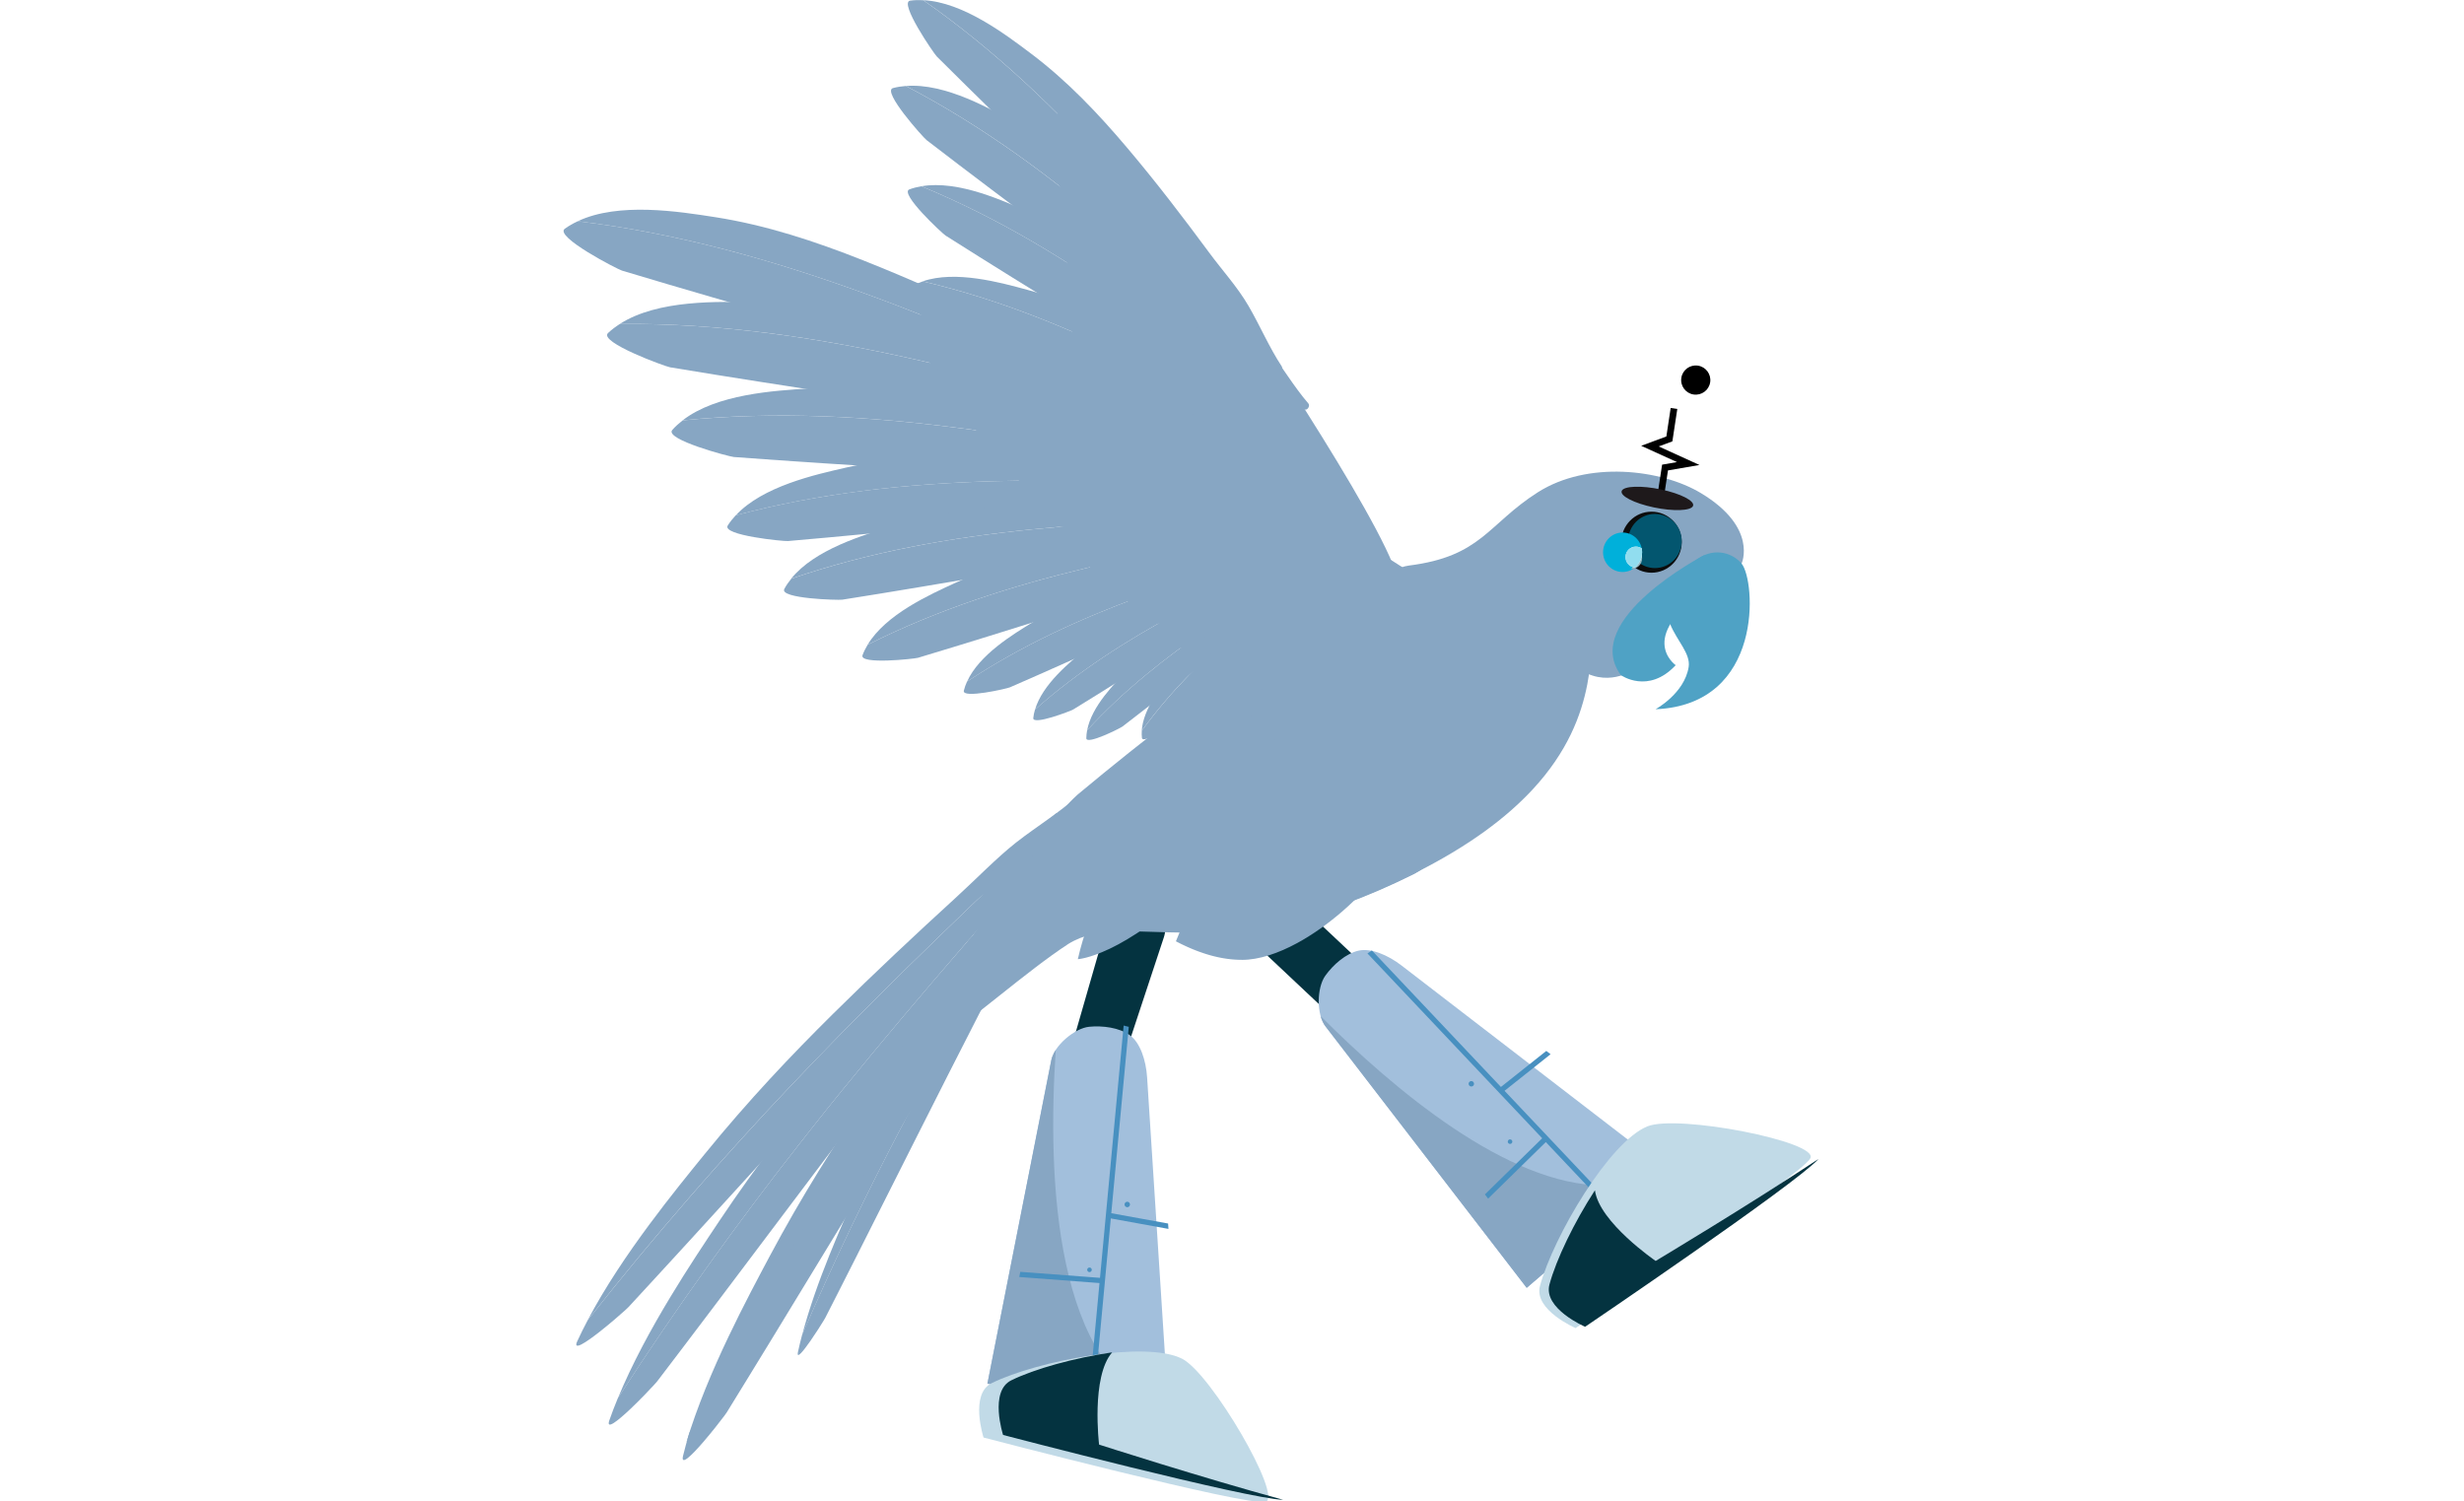 <?xml version="1.0" encoding="UTF-8" standalone="no"?>
<svg
   viewBox="0 0 1400 853.059"
   height="853.059"
   width="1400"
   xml:space="preserve"
   id="svg2"
   version="1.1"
   sodipodi:docname="robot_uid_6284ab2db1f64.svg"
   inkscape:version="1.1 (c68e22c387, 2021-05-23)"
   xmlns:inkscape="http://www.inkscape.org/namespaces/inkscape"
   xmlns:sodipodi="http://sodipodi.sourceforge.net/DTD/sodipodi-0.dtd"
   xmlns="http://www.w3.org/2000/svg"
   xmlns:svg="http://www.w3.org/2000/svg"
   xmlns:rdf="http://www.w3.org/1999/02/22-rdf-syntax-ns#"
   xmlns:cc="http://creativecommons.org/ns#"
   xmlns:dc="http://purl.org/dc/elements/1.1/"><sodipodi:namedview
     id="namedview779"
     pagecolor="#ffffff"
     bordercolor="#666666"
     borderopacity="1.0"
     inkscape:pageshadow="2"
     inkscape:pageopacity="0.0"
     inkscape:pagecheckerboard="0"
     showgrid="false"
     fit-margin-top="0"
     fit-margin-left="0"
     fit-margin-right="0"
     fit-margin-bottom="0"
     inkscape:zoom="0.40151162"
     inkscape:cx="276.45527"
     inkscape:cy="389.77702"
     inkscape:window-width="1920"
     inkscape:window-height="1012"
     inkscape:window-x="-8"
     inkscape:window-y="-8"
     inkscape:window-maximized="1"
     inkscape:current-layer="g10" /><defs
     id="defs6"><filter
       id="fi-9"
       x="-0.166"
       y="-0.063"
       width="1.256"
       height="1.11"
       color-interpolation-filters="sRGB"><feFlood
         flood-color="rgb(39,39,39)"
         flood-opacity=".216"
         result="flood"
         id="feFlood24-3" /><feComposite
         in="flood"
         in2="SourceGraphic"
         operator="in"
         result="composite1"
         id="feComposite26-5" /><feGaussianBlur
         in="composite1"
         result="blur"
         stdDeviation="3.604"
         id="feGaussianBlur28-5" /><feOffset
         dx="-7.485"
         dy="-2.994"
         result="offset"
         id="feOffset30-1" /><feComposite
         in="SourceGraphic"
         in2="offset"
         result="composite2"
         id="feComposite32-4" /></filter><filter
       id="fh-9"
       x="-0.174"
       y="-0.087"
       width="1.268"
       height="1.152"
       color-interpolation-filters="sRGB"><feFlood
         flood-color="rgb(39,39,39)"
         flood-opacity=".216"
         result="flood"
         id="feFlood13-1" /><feComposite
         in="flood"
         in2="SourceGraphic"
         operator="in"
         result="composite1"
         id="feComposite15-1" /><feGaussianBlur
         in="composite1"
         result="blur"
         stdDeviation="3.604"
         id="feGaussianBlur17-6" /><feOffset
         dx="-7.485"
         dy="-2.994"
         result="offset"
         id="feOffset19-0" /><feComposite
         in="SourceGraphic"
         in2="offset"
         result="composite2"
         id="feComposite21-5" /></filter><filter
       id="fj-2"
       x="-0.084"
       y="-0.054"
       width="1.126"
       height="1.111"
       color-interpolation-filters="sRGB"><feFlood
         flood-color="rgb(39,39,39)"
         flood-opacity=".549"
         result="flood"
         id="feFlood2-8" /><feComposite
         in="flood"
         in2="SourceGraphic"
         operator="in"
         result="composite1"
         id="feComposite4-4" /><feGaussianBlur
         in="composite1"
         result="blur"
         stdDeviation="3.604"
         id="feGaussianBlur6-8" /><feOffset
         dx="-8.383"
         dy="0.599"
         result="offset"
         id="feOffset8-8" /><feComposite
         in="SourceGraphic"
         in2="offset"
         result="composite2"
         id="feComposite10-1" /></filter></defs><g
     transform="matrix(1.333,0,0,-1.333,-3688.809,407.266)"
     id="g10"><g
       transform="matrix(0.135,0,0,0.135,1211.544,-567.384)"
       id="g1172-5"><path
         id="path1174-2"
         style="fill:#043340;fill-opacity:1;fill-rule:nonzero;stroke:none"
         d="m 16132.3,2878.06 -877.5,825.3 c -37.7,35.37 -39.5,94.6 -4.1,132.22 35.3,37.62 94.6,39.49 132.2,4.11 l 877.7,-825.3 c 37.6,-35.38 39.4,-94.6 4,-132.27 -35.6,-37.78 -94.7,-39.28 -132.3,-4.06" /></g><g
       transform="matrix(0.139,0,0,0.139,1211.544,-567.384)"
       id="g1176-1"><path
         id="path1178-1"
         style="fill:#a2bfdc;fill-opacity:1;fill-rule:nonzero;stroke:none"
         d="m 15257.5,3131.87 616.6,-801.29 425.9,365.51 -809.5,622.82 c -42.4,32.71 -93.8,53.82 -131,45.9 -40.2,-8.54 -79.7,-44.34 -103,-77.04 -26.3,-36.59 -27.7,-119.68 1,-155.9" /></g><g
       transform="matrix(0.139,0,0,0.139,1211.544,-567.384)"
       id="g1180-9"><path
         id="path1182-5"
         style="fill:#87a6c3;fill-opacity:1;fill-rule:nonzero;stroke:none"
         d="m 15874.1,2330.58 -616.6,801.29 v 0 c -6.7,8.48 -11.8,19.55 -15.3,31.97 224.4,-224.82 574.1,-519.13 866.7,-519.13 67.5,0 131.9,15.63 191.1,51.38 l -425.9,-365.51" /></g><g
       transform="matrix(0.138,0,0,0.138,1211.544,-567.384)"
       id="g1184-6"><path
         id="path1186-4"
         style="fill:#4890c0;fill-opacity:1;fill-rule:nonzero;stroke:none"
         d="m 15920.7,2956.13 142.2,112.95 c -4,3.09 -8.1,6.24 -12.1,9.33 l -1.1,0.89 -140.2,-111.33 -398.6,421.68 c -4.7,-2.88 -9.2,-5.97 -13.6,-9.27 l 539.7,-570.89 -177,-173.51 0.6,-0.68 1,-1.36 8.4,-10.9 178.2,174.66 239.5,-253.4 4.2,3.66 8.1,6.92 -379.3,401.25" /></g><g
       transform="matrix(0.135,0,0,0.135,1211.544,-567.384)"
       id="g1188-4"><path
         id="path1190-2"
         style="fill:#4890c0;fill-opacity:1;fill-rule:nonzero;stroke:none"
         d="m 16297.5,2865.74 c 2.5,-3.14 2,-7.68 -1.1,-10.13 -3.2,-2.51 -7.7,-1.97 -10.2,1.12 -2.5,3.15 -1.9,7.68 1.2,10.19 3.1,2.45 7.6,1.97 10.1,-1.18" /></g><g
       transform="matrix(0.134,0,0,0.134,1211.544,-567.384)"
       id="g1192-1"><path
         id="path1194-1"
         style="fill:#4890c0;fill-opacity:1;fill-rule:nonzero;stroke:none"
         d="m 16297,3072 c 3,-3.75 2.4,-9.17 -1.3,-12.13 -3.8,-3 -9.2,-2.36 -12.2,1.4 -3,3.7 -2.4,9.18 1.4,12.13 3.7,3 9.1,2.36 12.1,-1.4" /></g><g
       transform="matrix(0.143,0,0,0.143,1211.544,-567.384)"
       id="g1196-9"><path
         id="path1198-9"
         style="fill:#c1dae7;fill-opacity:1;fill-rule:nonzero;stroke:none"
         d="m 15575.9,2145.46 c 0,0 675.8,457.5 699.9,506.61 24.2,49.12 -394.8,131.16 -485.8,94.7 -113.5,-45.48 -280.5,-328.47 -320.3,-475.55 -19.4,-71.81 106.2,-125.76 106.2,-125.76" /></g><g
       transform="matrix(0.143,0,0,0.143,1211.544,-567.384)"
       id="g1200-5"><path
         id="path1202-4"
         style="fill:#043340;fill-opacity:1;fill-rule:nonzero;stroke:none"
         d="m 15814.5,2345.57 c 0,0 -168.4,115.07 -181.1,210.65 -62.2,-96.08 -115.3,-206.06 -135.5,-280.87 -19.4,-71.94 106.3,-125.99 106.3,-125.99 0,0 626.9,424.44 695.8,500.26 -209.9,-139.07 -485.5,-304.05 -485.5,-304.05" /></g><g
       transform="matrix(0.128,0,0,0.128,1211.544,-567.384)"
       id="g1208-3"><path
         id="path1210-0"
         style="fill:#d5dee2;fill-opacity:1;fill-rule:nonzero;stroke:none"
         d="m 16300,3516.1 c -0.1,0 -0.3,0 -0.4,0 0.1,0 0.2,0 0.4,0 m -1.1,0 c -0.1,0 -0.3,0 -0.4,0 0.1,0 0.3,0 0.4,0 m -1.2,0.06 c -0.1,0 -0.2,0 -0.3,0 0.1,0 0.2,0 0.3,0 m -1.4,0 v 0 0 m -1.1,0 c -0.1,0 -0.2,0 -0.3,0.06 0.1,-0.06 0.2,-0.06 0.3,-0.06 m -1.1,0.06 c -0.1,0 -0.3,0 -0.4,0 0.1,0 0.3,0 0.4,0 m -1.2,0 c -0.1,0 -0.1,0.05 -0.2,0.05 0.1,0 0.1,-0.05 0.2,-0.05 m -1.4,0.05 v 0 0 m -1,0.06 c -0.1,0 -0.3,0 -0.4,0 0.1,0 0.3,0 0.4,0 m -1.2,0.06 c -0.1,0 -0.2,0 -0.3,0 0.1,0 0.2,0 0.3,0 m -1.1,0.05 c -0.1,0 -0.2,0 -0.3,0 0.1,0 0.2,0 0.3,0 m -1.4,0.06 v 0 0 m -1.1,0.06 c -0.1,0 -0.2,0 -0.3,0 0.1,0 0.2,0 0.3,0 m -1.1,0.05 c -0.1,0 -0.3,0.06 -0.4,0.06 0.1,0 0.3,-0.06 0.4,-0.06 m -1.1,0.11 c -0.1,0 -0.3,0 -0.4,0 0.1,0 0.3,0 0.4,0 m -1.5,0.06 h -0.1 0.1 m -1.1,0.11 c -0.1,0 -0.2,0 -0.3,0 0.1,0 0.2,0 0.3,0 m -1.1,0.06 c -0.1,0 -0.2,0.06 -0.3,0.06 0.1,0 0.2,-0.06 0.3,-0.06 m -1.2,0.11 c 0,0 -0.2,0 -0.3,0 0.1,0 0.3,0 0.3,0 m -1.3,0.12 c -0.1,0 -0.2,0 -0.2,0 0,0 0.1,0 0.2,0 m -1.2,0.11 c -0.1,0 -0.2,0 -0.3,0 0.1,0 0.2,0 0.3,0 m -1.1,0.11 c -0.1,0 -0.2,0 -0.3,0 0.1,0 0.2,0 0.3,0 m -1.1,0.12 c -0.1,0 -0.3,0 -0.4,0 0.1,0 0.3,0 0.4,0 m -1.4,0.11 c -0.1,0 -0.1,0 -0.1,0 0,0 0,0 0.1,0 m -1.2,0.11 c -0.1,0 -0.2,0.06 -0.2,0.06 0.1,0 0.1,-0.06 0.2,-0.06 m -1.1,0.11 c -0.1,0.06 -0.2,0.06 -0.3,0.06 0.1,0 0.2,0 0.3,-0.06 m -1.2,0.17 c 0,0 -0.1,0 -0.3,0 0.2,0 0.3,0 0.3,0 m -1.3,0.17 h -0.1 c 0,0 0,0 0.1,0 m -1.2,0.11 c -0.1,0 -0.2,0.06 -0.2,0.06 0,0 0.1,-0.06 0.2,-0.06 m -1,0.17 c -0.2,0 -0.3,0 -0.4,0 0.1,0 0.2,0 0.4,0 m -1.2,0.12 c -0.1,0.05 -0.2,0.05 -0.4,0.05 0.2,0 0.3,0 0.4,-0.05 m -1.4,0.22 c -0.1,0 -0.1,0 -0.1,0 0,0 0,0 0.1,0 m -1.2,0.12 c -0.1,0.05 -0.1,0.05 -0.2,0.05 0,0 0.1,0 0.2,-0.05 m -1.1,0.16 c -0.1,0.06 -0.2,0.06 -0.3,0.06 0.1,0 0.2,0 0.3,-0.06 m -1.2,0.17 c -0.1,0.06 -0.1,0.06 -0.2,0.06 0.1,0 0.2,0 0.2,-0.06 m -2.5,0.4 c -0.1,0 -0.2,0.06 -0.2,0.06 0.1,0 0.1,0 0.2,-0.06 m -1.1,0.17 c -0.1,0.06 -0.2,0.06 -0.3,0.06 0.1,0 0.2,0 0.3,-0.06 m -1.2,0.22 c -0.1,0 -0.1,0 -0.3,0.06 0.2,-0.06 0.2,-0.06 0.3,-0.06 m -1.4,0.23 v 0 0 m -1.1,0.17 c -0.1,0.05 -0.2,0.05 -0.3,0.05 0.1,0 0.2,0 0.3,-0.05 m -1.1,0.22 c -0.1,0 -0.2,0.06 -0.3,0.06 0.1,0 0.2,-0.06 0.3,-0.06 m -1.2,0.23 c -0.1,0 -0.1,0 -0.3,0 0.1,0 0.2,0 0.3,0 m -2.5,0.45 c -0.1,0 -0.2,0 -0.3,0.06 0.1,-0.06 0.2,-0.06 0.3,-0.06 m -1.1,0.23 c -0.1,0 -0.3,0 -0.4,0.06 0.1,-0.06 0.3,-0.06 0.4,-0.06 m -1.2,0.22 c -0.1,0 -0.2,0 -0.2,0.06 0,-0.06 0.1,-0.06 0.2,-0.06 m -2.5,0.51 c -0.1,0 -0.2,0 -0.3,0.06 0.1,-0.06 0.2,-0.06 0.3,-0.06 m -1.1,0.23 c -0.1,0 -0.3,0.05 -0.4,0.05 0.1,0 0.3,-0.05 0.4,-0.05 m -1.3,0.22 c 0,0.06 -0.1,0.06 -0.1,0.06 0,0 0.1,0 0.1,-0.06 m -2.5,0.57 c 0,0 -0.1,0.05 -0.2,0.05 0.1,0 0.1,-0.05 0.2,-0.05 m -1.1,0.22 c -0.1,0.06 -0.2,0.06 -0.3,0.12 0.1,-0.06 0.2,-0.06 0.3,-0.12 m -1.2,0.29 c -0.1,0.05 -0.1,0.05 -0.2,0.05 0.1,0 0.1,0 0.2,-0.05 m -2.5,0.56 c -0.1,0.06 -0.1,0.06 -0.2,0.06 0.1,0 0.1,0 0.2,-0.06 m -1.1,0.28 c -0.1,0.06 -0.2,0.06 -0.3,0.06 0.1,0 0.2,0 0.3,-0.06 m -1.2,0.28 c -0.1,0.06 -0.2,0.06 -0.2,0.06 0.1,0 0.1,0 0.2,-0.06 m -2.5,0.63 c -0.1,0.05 -0.2,0.05 -0.2,0.05 0,0 0.1,0 0.2,-0.05 m -1.1,0.28 c -0.1,0.05 -0.3,0.05 -0.3,0.11 0.1,-0.06 0.2,-0.06 0.3,-0.11 m -1.2,0.34 c -0.1,0 -0.2,0.05 -0.2,0.05 0,-0.05 0.1,-0.05 0.2,-0.05 m -2.6,0.62 c 0,0.05 -0.1,0.05 -0.2,0.11 0.1,-0.06 0.2,-0.06 0.2,-0.11 m -1.1,0.33 c 0,0 -0.2,0.06 -0.3,0.06 0.1,0 0.2,-0.06 0.3,-0.06 m -1.2,0.34 c -0.1,0 -0.1,0 -0.2,0.06 0.1,-0.06 0.1,-0.06 0.2,-0.06 m -2.5,0.68 c -0.1,0 -0.1,0.06 -0.2,0.06 0.1,0 0.1,-0.06 0.2,-0.06 m -1.1,0.34 c -0.1,0 -0.2,0 -0.3,0.05 0.1,-0.05 0.2,-0.05 0.3,-0.05 m -1.3,0.34 c 0,0 0,0 -0.1,0.05 0.1,-0.05 0.1,-0.05 0.1,-0.05 m -2.4,0.73 c -0.1,0 -0.2,0 -0.2,0.06 0,-0.06 0.1,-0.06 0.2,-0.06 m -1.1,0.34 c -0.2,0 -0.3,0.06 -0.3,0.06 0.1,0 0.1,-0.06 0.3,-0.06 m -1.3,0.34 c 0,0 -0.1,0.06 -0.1,0.06 0,0 0.1,-0.06 0.1,-0.06 m -2.5,0.79 c 0,0 -0.1,0 -0.2,0.05 0.1,-0.05 0.2,-0.05 0.2,-0.05 m -1.1,0.34 c 0,0 -0.2,0.05 -0.3,0.05 0.1,0 0.2,-0.05 0.3,-0.05 m -1.2,0.39 c -0.1,0 -0.1,0 -0.2,0.06 0.1,-0.06 0.1,-0.06 0.2,-0.06 m -2.5,0.79 c -0.1,0 -0.1,0 -0.2,0.06 0.1,0 0.2,-0.06 0.2,-0.06 m -1.1,0.34 c -0.1,0.06 -0.2,0.06 -0.3,0.11 0.1,-0.05 0.2,-0.05 0.3,-0.11 m -1.3,0.45 h -0.1 0.1 m -2.4,0.79 c -0.1,0.06 -0.1,0.06 -0.2,0.06 0.1,0 0.1,0 0.2,-0.06 m -1.2,0.4 c -0.1,0.05 -0.1,0.05 -0.2,0.05 0.1,0 0.1,0 0.2,-0.05 m -1.2,0.45 c -0.1,0 -0.1,0 -0.2,0 0.1,0 0.1,0 0.2,0 m -2.5,0.85 c 0,0 -0.1,0 -0.1,0.05 0,-0.05 0.1,-0.05 0.1,-0.05 m -1.1,0.39 c -0.1,0 -0.2,0.06 -0.2,0.06 0,0 0.1,0 0.2,-0.06 m -1.3,0.45 c 0,0 -0.1,0 -0.1,0.06 0,-0.06 0.1,-0.06 0.1,-0.06 m -2.4,0.9 c -0.1,0 -0.1,0 -0.1,0 0,0 0,0 0.1,0 m -1.1,0.4 c -0.1,0.06 -0.2,0.06 -0.2,0.06 0,0 0.1,0 0.2,-0.06 m -1.3,0.51 c 0,0 0,0 -0.1,0 h 0.1 m -2.4,0.9 c -0.1,0 -0.1,0 -0.2,0.06 0.1,-0.06 0.1,-0.06 0.2,-0.06 m -1.2,0.4 c -0.1,0.05 -0.1,0.05 -0.2,0.11 0.1,-0.06 0.1,-0.06 0.2,-0.11 m -1.3,0.5 v 0 0 m -2.4,0.96 c 0,0 0,0 -0.1,0.06 0,-0.06 0.1,-0.06 0.1,-0.06 m -1.2,0.45 c 0,0 0,0.06 -0.1,0.06 l 0.1,-0.06 m -3.6,1.47 -0.1,0.06 0.1,-0.06 m -1.2,0.51 c 0,0 -0.1,0 -0.1,0.06 0,-0.06 0.1,-0.06 0.1,-0.06 m -3.6,1.52 c -0.1,0 -0.1,0 -0.1,0.06 0,-0.06 0,-0.06 0.1,-0.06 m -1.1,0.45 c -0.1,0.06 -0.2,0.06 -0.2,0.12 0,-0.06 0.1,-0.06 0.2,-0.12 m -1.3,0.57 c 0,0 0,0 -0.1,0 h 0.1 m -2.4,1.01 c -0.1,0 -0.1,0.06 -0.2,0.06 0.1,0 0.1,-0.06 0.2,-0.06 m -1.2,0.51 c -0.1,0.06 -0.1,0.06 -0.2,0.06 0.1,0 0.1,-0.06 0.2,-0.06 m -3.6,1.64 c -0.1,0 -0.1,0.05 -0.2,0.05 0.1,-0.05 0.1,-0.05 0.2,-0.05 m -1.2,0.51 c -0.1,0 -0.1,0.05 -0.2,0.05 0.1,0 0.1,-0.05 0.2,-0.05 m -3.7,1.63 c 0,0.06 0,0.06 -0.1,0.12 0.1,-0.06 0.1,-0.06 0.1,-0.12 m -1.2,0.57 c 0,0.05 0,0.05 -0.1,0.05 0.1,0 0.1,-0.05 0.1,-0.05 m -3.6,1.75 c 0,0 0,0 0,0 0,0 0,0 0,0 m -1.1,0.5 c 0,0.06 -0.1,0.06 -0.2,0.06 0.1,0 0.2,0 0.2,-0.06 m -3.7,1.75 c 0,0.06 0,0.06 -0.1,0.12 0,-0.06 0.1,-0.06 0.1,-0.12 m -1.1,0.57 c 0,0.06 -0.1,0.06 -0.2,0.11 0.1,-0.05 0.1,-0.05 0.2,-0.11 m -3.7,1.8 c 0,0 0,0.06 -0.1,0.06 0.1,0 0.1,-0.06 0.1,-0.06 m -1.1,0.63 c 0,0 -0.1,0 -0.2,0.05 0.1,-0.05 0.2,-0.05 0.2,-0.05 m -3.7,1.8 v 0.06 c 0,0 0,0 0,-0.06 m -1.1,0.62 c 0,0 -0.1,0 -0.1,0.06 l 0.1,-0.06 m -3.6,1.86 -0.1,0.06 0.1,-0.06 m -1.2,0.63 c 0,0 0,0.05 -0.1,0.05 l 0.1,-0.05 m -3.6,1.92 c 0,0 0,0.05 -0.1,0.05 0.1,0 0.1,-0.05 0.1,-0.05 m -1.2,0.61 c 0,0.06 0,0.06 -0.1,0.06 0.1,0 0.1,0 0.1,-0.06 m -3.5,1.98 c -0.1,0 -0.1,0.06 -0.1,0.06 0,0 0,-0.06 0.1,-0.06 m -1.2,0.62 c 0,0.06 -0.1,0.06 -0.1,0.11 0,-0.05 0,-0.05 0.1,-0.11 m -3.6,2.03 c 0,0 -0.1,0.06 -0.1,0.06 0,0 0.1,-0.06 0.1,-0.06 m -1.2,0.68 c 0,0 -0.1,0 -0.1,0.06 0,-0.06 0.1,-0.06 0.1,-0.06 m -3.6,2.03 c 0,0 0,0 0,0.06 0,-0.06 0,-0.06 0,-0.06 m -1.1,0.68 c -0.1,0 -0.1,0 -0.1,0.05 0,-0.05 0,-0.05 0.1,-0.05 m -3.6,2.09 c 0,0 -0.1,0 -0.1,0.05 0,-0.05 0.1,-0.05 0.1,-0.05 m -1.1,0.67 c -0.1,0 -0.1,0 -0.2,0.06 0.1,-0.06 0.1,-0.06 0.2,-0.06 m -3.6,2.09 c 0,0.06 0,0.06 -0.1,0.06 0.1,0 0.1,0 0.1,-0.06 m -1.2,0.74 c 0,0 0,0 -0.1,0.05 0.1,-0.05 0.1,-0.05 0.1,-0.05 m -3.5,2.14 c 0,0 -0.1,0.06 -0.1,0.06 0,0 0.1,-0.06 0.1,-0.06 m -1.2,0.68 c 0,0.05 -0.1,0.05 -0.1,0.11 0,-0.06 0.1,-0.06 0.1,-0.11 m -3.5,2.2 c -0.1,0.05 -0.1,0.05 -0.1,0.11 0,-0.06 0,-0.06 0.1,-0.11 m -1.1,0.73 c -0.1,0.06 -0.2,0.06 -0.2,0.11 0,-0.05 0.1,-0.05 0.2,-0.11 m -3.6,2.26 c -0.1,0 -0.1,0.05 -0.2,0.05 0.1,0 0.1,-0.05 0.2,-0.05 m -1.1,0.73 c -0.1,0 -0.1,0.06 -0.2,0.06 0.1,0 0.1,-0.06 0.2,-0.06 m -3.6,2.26 c 0,0.06 -0.1,0.06 -0.2,0.11 0.1,-0.05 0.2,-0.05 0.2,-0.11 m -1.1,0.73 c -0.1,0.06 -0.1,0.06 -0.2,0.12 0.1,-0.06 0.1,-0.06 0.2,-0.12 m -160.8,138.94 c -58.6,64.05 -106.6,133.8 -136.7,196.16 v 0 c 30.1,-62.36 78.1,-132.11 136.7,-196.16 v 0" /></g><g
       transform="matrix(0.132,0,0,0.106,1211.544,-464.76)"
       id="g1212-8"><path
         id="path1214-6"
         style="fill:#87a6c3;fill-opacity:1;fill-rule:nonzero;stroke:none"
         d="m 15795.6,3407.06 v 0 c -0.4,0 -0.8,0 -1.1,0 -0.2,0 -0.3,0 -0.4,0 -0.2,0 -0.5,0 -0.7,0 -0.1,0 -0.3,0 -0.4,0 -0.2,0.06 -0.5,0.06 -0.7,0.06 -0.1,0 -0.2,0 -0.3,0 -0.4,0 -0.7,0 -1,0 h -0.1 c -0.3,0 -0.7,0 -1,0 -0.1,0 -0.2,0 -0.4,0.05 -0.2,0 -0.5,0 -0.7,0 -0.1,0 -0.2,0 -0.4,0 -0.2,0 -0.5,0 -0.7,0 -0.1,0 -0.2,0.06 -0.3,0.06 -0.4,0 -0.7,0 -1.1,0 v 0 c -0.4,0.05 -0.7,0.05 -1,0.05 -0.1,0 -0.2,0 -0.4,0 -0.2,0 -0.4,0.06 -0.7,0.06 -0.1,0 -0.2,0 -0.4,0 -0.2,0 -0.5,0.05 -0.7,0.05 -0.1,0 -0.2,0 -0.3,0 -0.4,0 -0.8,0.06 -1.1,0.06 v 0 c -0.4,0 -0.7,0.05 -1.1,0.05 -0.1,0 -0.1,0 -0.3,0 -0.2,0.06 -0.4,0.06 -0.7,0.06 -0.1,0 -0.3,0.05 -0.4,0.05 -0.2,0 -0.5,0 -0.7,0.05 -0.1,0 -0.2,0 -0.4,0 -0.3,0 -0.6,0.06 -1,0.06 h -0.1 c -0.3,0.05 -0.6,0.05 -1,0.11 -0.1,0 -0.2,0 -0.3,0 -0.3,0 -0.5,0.05 -0.8,0.05 -0.1,0 -0.2,0.06 -0.3,0.06 -0.3,0 -0.5,0 -0.8,0.05 -0.1,0 -0.2,0 -0.3,0 -0.3,0.06 -0.7,0.06 -1,0.11 -0.1,0 -0.1,0 -0.1,0 -0.4,0.06 -0.7,0.06 -1,0.11 -0.1,0 -0.2,0 -0.3,0 -0.3,0.06 -0.5,0.06 -0.8,0.11 -0.1,0 -0.2,0 -0.3,0 -0.3,0.06 -0.6,0.06 -0.8,0.11 -0.1,0 -0.2,0 -0.3,0 -0.4,0.06 -0.7,0.06 -1.1,0.11 0,0 0,0 0,0 -0.4,0.05 -0.7,0.11 -1.1,0.11 -0.1,0 -0.1,0.06 -0.2,0.06 -0.3,0 -0.6,0.05 -0.9,0.05 -0.1,0.05 -0.2,0.05 -0.3,0.05 -0.3,0.06 -0.5,0.06 -0.8,0.11 -0.1,0 -0.2,0 -0.3,0 -0.3,0.06 -0.7,0.11 -1,0.17 -0.1,0 -0.1,0 -0.1,0 -0.3,0.05 -0.7,0.05 -1,0.11 -0.1,0 -0.2,0.05 -0.3,0.05 -0.3,0 -0.5,0.06 -0.8,0.11 -0.1,0 -0.2,0 -0.3,0 -0.3,0.06 -0.5,0.11 -0.8,0.11 -0.1,0.06 -0.2,0.06 -0.3,0.06 -0.4,0.05 -0.7,0.1 -1.1,0.16 0,0 0,0 0,0 -0.4,0.05 -0.7,0.11 -1.1,0.11 -0.1,0.05 -0.2,0.05 -0.2,0.05 -0.3,0.06 -0.6,0.11 -0.9,0.11 -0.1,0.06 -0.2,0.06 -0.3,0.06 -0.3,0.05 -0.5,0.11 -0.8,0.11 -0.1,0.05 -0.2,0.05 -0.2,0.05 -0.8,0.11 -1.5,0.22 -2.2,0.33 -0.1,0.05 -0.2,0.05 -0.3,0.05 -0.3,0.06 -0.5,0.11 -0.8,0.11 -0.1,0.06 -0.2,0.06 -0.3,0.06 -0.3,0.05 -0.6,0.11 -0.9,0.16 -0.1,0 -0.1,0 -0.2,0.06 -0.4,0.05 -0.7,0.11 -1.1,0.16 v 0 c -0.4,0.06 -0.7,0.11 -1.1,0.16 -0.1,0.06 -0.2,0.06 -0.3,0.06 -0.3,0.05 -0.5,0.11 -0.8,0.16 -0.1,0 -0.2,0.06 -0.3,0.06 -0.3,0.05 -0.6,0.11 -0.9,0.16 0,0 -0.1,0 -0.2,0 -0.7,0.16 -1.5,0.28 -2.2,0.44 0,0 -0.1,0 -0.2,0.05 -0.3,0.06 -0.6,0.11 -0.9,0.17 -0.1,0 -0.2,0 -0.3,0.05 -0.3,0.06 -0.5,0.11 -0.8,0.17 -0.1,0 -0.2,0 -0.2,0.05 -0.7,0.11 -1.5,0.28 -2.2,0.44 -0.1,0 -0.2,0 -0.3,0.05 -0.3,0.06 -0.5,0.11 -0.8,0.17 -0.1,0 -0.2,0.05 -0.3,0.05 -0.3,0.06 -0.6,0.11 -0.9,0.17 -0.1,0.05 -0.1,0.05 -0.2,0.05 -0.7,0.17 -1.4,0.33 -2.2,0.49 -0.1,0 -0.2,0.06 -0.2,0.06 -0.4,0.05 -0.6,0.11 -0.9,0.16 -0.1,0.06 -0.2,0.06 -0.3,0.11 -0.3,0.06 -0.6,0.11 -0.9,0.17 -0.1,0.05 -0.1,0.05 -0.2,0.05 -0.7,0.16 -1.4,0.33 -2.2,0.49 -0.1,0.06 -0.1,0.06 -0.2,0.06 -0.3,0.11 -0.6,0.16 -0.9,0.22 -0.1,0.05 -0.2,0.05 -0.3,0.05 -0.3,0.11 -0.6,0.16 -0.9,0.22 -0.1,0.05 -0.1,0.05 -0.2,0.05 -0.7,0.22 -1.5,0.39 -2.2,0.55 0,0.06 -0.1,0.06 -0.2,0.06 -0.3,0.1 -0.6,0.16 -0.9,0.22 -0.1,0.05 -0.1,0.05 -0.2,0.1 -0.4,0.06 -0.6,0.11 -0.9,0.22 -0.1,0 -0.2,0 -0.2,0.06 -0.8,0.16 -1.5,0.38 -2.3,0.54 0,0.06 -0.1,0.06 -0.2,0.11 -0.3,0.06 -0.6,0.11 -0.9,0.22 -0.1,0 -0.1,0.06 -0.2,0.06 -0.4,0.11 -0.6,0.16 -1,0.27 0,0 -0.1,0 -0.1,0.05 -0.7,0.17 -1.5,0.39 -2.2,0.61 -0.1,0 -0.2,0.05 -0.2,0.05 -0.4,0.05 -0.6,0.17 -1,0.27 0,0 -0.1,0 -0.2,0.06 -0.3,0.11 -0.6,0.16 -1,0.27 0,0 0,0 -0.1,0.06 -0.7,0.22 -1.5,0.44 -2.2,0.65 -0.1,0 -0.2,0 -0.2,0.06 -0.3,0.05 -0.6,0.16 -0.9,0.27 -0.1,0 -0.2,0.06 -0.3,0.06 -0.3,0.11 -0.6,0.16 -0.9,0.27 -0.1,0 -0.1,0.05 -0.2,0.05 -0.7,0.22 -1.5,0.44 -2.2,0.72 -0.1,0 -0.2,0 -0.2,0.05 -0.3,0.05 -0.6,0.16 -0.9,0.27 -0.1,0 -0.2,0.06 -0.3,0.06 -0.3,0.11 -0.6,0.22 -0.9,0.32 -0.1,0 -0.1,0 -0.2,0.06 -0.7,0.22 -1.5,0.44 -2.2,0.71 0,0 -0.1,0.06 -0.2,0.06 -0.3,0.11 -0.6,0.21 -0.9,0.27 -0.1,0.05 -0.1,0.05 -0.2,0.11 -0.4,0.11 -0.7,0.22 -1.1,0.33 v 0 c -0.8,0.27 -1.5,0.49 -2.3,0.76 -0.1,0.06 -0.1,0.06 -0.1,0.06 -0.4,0.11 -0.7,0.22 -1,0.33 -0.1,0.05 -0.1,0.05 -0.2,0.05 -0.3,0.11 -0.7,0.27 -1,0.38 -0.1,0 -0.1,0 -0.1,0 -0.7,0.28 -1.5,0.55 -2.3,0.82 0,0 -0.1,0 -0.1,0.06 -0.4,0.11 -0.7,0.22 -1,0.33 -0.1,0.05 -0.1,0.05 -0.2,0.05 -0.4,0.16 -0.7,0.27 -1,0.38 0,0 -0.1,0 -0.1,0.06 -0.7,0.27 -1.5,0.54 -2.3,0.82 0,0 0,0 -0.1,0 -0.3,0.16 -0.6,0.27 -1,0.38 0,0.06 -0.1,0.06 -0.1,0.06 -0.4,0.16 -0.8,0.27 -1.1,0.43 h -0.1 c -0.7,0.28 -1.5,0.55 -2.2,0.88 -0.1,0 -0.1,0 -0.2,0.05 -0.3,0.11 -0.6,0.22 -1,0.33 0,0.05 -0.1,0.05 -0.1,0.11 -0.4,0.11 -0.7,0.27 -1.1,0.38 v 0 c -0.8,0.33 -1.6,0.6 -2.3,0.93 0,0 -0.1,0 -0.1,0.06 -0.4,0.11 -0.7,0.27 -1.1,0.38 l -0.1,0.06 c -1.1,0.43 -2.3,0.92 -3.4,1.36 l -0.1,0.06 c -0.3,0.11 -0.7,0.27 -1,0.43 -0.1,0 -0.1,0 -0.2,0.06 -1.1,0.44 -2.2,0.93 -3.4,1.42 0,0 0,0 -0.1,0.06 -0.3,0.1 -0.6,0.27 -1,0.38 0,0.05 -0.1,0.05 -0.1,0.11 -0.4,0.11 -0.7,0.27 -1.1,0.43 h -0.1 c -0.7,0.33 -1.5,0.66 -2.2,0.99 -0.1,0 -0.1,0.05 -0.2,0.05 -0.3,0.17 -0.6,0.33 -1,0.44 0,0 -0.1,0.06 -0.1,0.06 -1.1,0.49 -2.3,0.98 -3.4,1.53 -0.1,0 -0.1,0 -0.1,0.05 -0.4,0.17 -0.7,0.27 -1,0.44 -0.1,0 -0.1,0.05 -0.2,0.05 -1.1,0.55 -2.2,1.04 -3.4,1.53 0,0.06 0,0.06 -0.1,0.11 -0.3,0.11 -0.6,0.28 -1,0.44 0,0 -0.1,0.06 -0.1,0.06 -1.2,0.54 -2.3,1.09 -3.4,1.64 -0.1,0 -0.1,0 -0.1,0 -0.4,0.16 -0.7,0.33 -1.1,0.49 0,0.05 0,0.05 -0.1,0.05 -1.1,0.55 -2.2,1.1 -3.4,1.64 0,0.06 -0.1,0.06 -0.1,0.11 -0.4,0.11 -0.6,0.28 -1,0.44 -0.1,0.06 -0.1,0.06 -0.1,0.11 -1.2,0.55 -2.3,1.09 -3.4,1.64 0,0 -0.1,0.06 -0.1,0.06 -0.4,0.16 -0.7,0.32 -1.1,0.54 0,0 0,0 -0.1,0.06 -1.1,0.54 -2.2,1.15 -3.4,1.69 0,0.06 0,0.06 0,0.06 -0.4,0.16 -0.7,0.38 -1.1,0.54 l -0.1,0.06 c -1.1,0.54 -2.3,1.15 -3.4,1.75 l -0.1,0.05 c -0.3,0.17 -0.7,0.38 -1,0.55 l -0.1,0.05 c -1.2,0.61 -2.3,1.21 -3.4,1.81 -0.1,0 -0.1,0.05 -0.1,0.05 -0.3,0.17 -0.7,0.39 -1.1,0.55 0,0.06 0,0.06 -0.1,0.06 -1.1,0.65 -2.2,1.25 -3.3,1.85 -0.1,0 -0.1,0.06 -0.1,0.06 -0.3,0.16 -0.7,0.38 -1.1,0.55 0,0.05 0,0.05 -0.1,0.11 -1.1,0.6 -2.2,1.2 -3.3,1.85 0,0 -0.1,0.06 -0.2,0.06 -0.3,0.22 -0.6,0.38 -0.9,0.6 -0.1,0 -0.2,0 -0.2,0.05 -1.1,0.61 -2.2,1.26 -3.3,1.92 0,0 -0.1,0 -0.1,0.05 -0.3,0.17 -0.7,0.39 -1,0.6 -0.1,0 -0.1,0 -0.1,0.06 -1.2,0.66 -2.3,1.31 -3.4,1.97 0,0 -0.1,0 -0.1,0.05 -0.3,0.17 -0.7,0.39 -1,0.61 -0.1,0 -0.1,0 -0.1,0.05 -1.1,0.66 -2.3,1.31 -3.4,1.97 0,0.05 0,0.05 -0.1,0.05 -0.3,0.22 -0.7,0.44 -1,0.66 0,0 -0.1,0 -0.1,0.05 -1.1,0.66 -2.2,1.32 -3.4,2.03 0,0 0,0.05 -0.1,0.05 -0.3,0.22 -0.6,0.44 -1,0.6 0,0.06 -0.1,0.06 -0.1,0.11 -1.1,0.66 -2.2,1.37 -3.3,2.03 -0.1,0.05 -0.1,0.05 -0.1,0.1 -0.3,0.22 -0.7,0.39 -1,0.61 -0.1,0.05 -0.1,0.05 -0.2,0.11 -1.1,0.65 -2.2,1.36 -3.2,2.07 -0.1,0 -0.2,0.06 -0.2,0.06 -0.3,0.22 -0.6,0.44 -0.9,0.66 -0.1,0 -0.1,0.05 -0.2,0.05 -1.1,0.71 -2.2,1.42 -3.3,2.13 0,0.06 -0.1,0.06 -0.2,0.11 -0.2,0.17 -0.6,0.38 -0.9,0.6 0,0.06 -0.1,0.06 -0.1,0.11 -0.6,0.39 -1.2,0.77 -1.8,1.15 l 38.5,116.64 c 14.9,-2.41 29.6,-3.66 44.3,-3.66 161.5,0 378.2,221.95 465.6,390.81 l 102.1,-0.44 c 46.9,0 66.9,-24.55 66.9,-63.54 0.1,-76.55 -77.3,-208.83 -180.6,-320.11 -44.9,-48.34 -94.7,-92.69 -145.1,-126.81 -61.1,-41.34 -123.1,-67.59 -178.6,-67.59 m -367,208.07 c -56.7,62.07 -103.3,129.65 -132.5,190.08 44.9,-49.49 96.3,-95.59 150.4,-132 -1.6,-3.29 -3,-6.57 -4.1,-9.96 l -13.8,-48.12" /></g><g
       transform="matrix(0.126,0,0,0.126,1211.544,-567.384)"
       id="g1220-9"><path
         id="path1222-6"
         style="fill:#043340;fill-opacity:1;fill-rule:nonzero;stroke:none"
         d="m 16235.8,3872.23 c -59.6,34.6 -124.1,-7.24 -139.5,-53.86 l -234,-813.77 h 173.6 l 248.7,752.66 c 15.4,46.63 -9.5,92.05 -48.8,114.97" /></g><g
       transform="matrix(0.126,0,0,0.126,1211.544,-567.384)"
       id="g1224-8"><path
         id="path1226-5"
         style="fill:#a2bfdc;fill-opacity:1;fill-rule:nonzero;stroke:none"
         d="m 15903.4,3340.02 -215.9,-1093.36 612.5,-87.26 -72.2,1123.47 c -3.8,58.98 -23.6,116.87 -57.2,141.96 -36.3,27.09 -94.7,33.82 -138.8,29.43 -49.4,-4.9 -119.3,-64.11 -128.4,-114.24" /></g><g
       transform="matrix(0.123,0,0,0.123,1211.544,-567.384)"
       id="g1228-8"><path
         id="path1230-3"
         style="fill:#d5dee2;fill-opacity:1;fill-rule:nonzero;stroke:none"
         d="m 16290,3421.22 c 1.6,8.59 4.9,17.47 9.6,26.35 -4.7,-8.88 -8,-17.76 -9.6,-26.35 m 9.6,26.35 c 0.1,0.17 0.2,0.29 0.2,0.46 0,-0.17 -0.1,-0.29 -0.2,-0.46 m 0.3,0.64 c 0,0 0,0.06 0.1,0.06 -0.1,0 -0.1,-0.06 -0.1,-0.06" /></g><g
       transform="matrix(0.126,0,0,0.126,1211.544,-567.384)"
       id="g1232-2"><path
         id="path1234-0"
         style="fill:#87a6c3;fill-opacity:1;fill-rule:nonzero;stroke:none"
         d="m 16300,2159.4 -612.5,87.26 215.9,1093.36 v 0 c 1.5,8.38 4.8,17.05 9.3,25.72 v 0 c 0.1,0.17 0.2,0.29 0.3,0.46 0,0.06 0,0.11 0.1,0.17 0,0 0,0.06 0,0.06 1.7,3.19 3.6,6.39 5.7,9.52 -28.6,-429.93 -6.5,-1093.53 381.2,-1216.55" /></g><g
       transform="matrix(0.126,0,0,0.126,1211.544,-567.384)"
       id="g1236-7"><path
         id="path1238-7"
         style="fill:#4890c0;fill-opacity:1;fill-rule:nonzero;stroke:none"
         d="m 16105,2805.84 195,-35.39 c -0.3,5.55 -0.7,11.1 -1.1,16.64 l -0.1,1.54 -192.2,34.88 59.2,630.48 c -5.7,1.72 -11.5,3.21 -17.4,4.46 l -80,-853.56 -269.7,20.35 -0.2,-0.91 c -0.1,-0.63 -0.2,-1.26 -0.3,-1.83 l -3,-14.75 271.5,-20.47 -35.5,-378.87 6.1,-0.86 11.5,-1.66 56.2,599.95" /></g><g
       transform="matrix(0.124,0,0,0.124,1211.544,-567.384)"
       id="g1240-4"><path
         id="path1242-3"
         style="fill:#4890c0;fill-opacity:1;fill-rule:nonzero;stroke:none"
         d="m 16299.2,2673.06 c -0.8,-4.24 -4.9,-7.08 -9.1,-6.33 -4.3,0.82 -7.1,4.88 -6.4,9.17 0.8,4.3 4.9,7.09 9.2,6.33 4.3,-0.75 7.1,-4.87 6.3,-9.17" /></g><g
       transform="matrix(0.125,0,0,0.125,1211.544,-567.384)"
       id="g1244-3"><path
         id="path1246-2"
         style="fill:#4890c0;fill-opacity:1;fill-rule:nonzero;stroke:none"
         d="m 16299.1,2874.2 c -0.9,-5.02 -5.7,-8.43 -10.8,-7.51 -5.1,0.93 -8.5,5.78 -7.5,10.86 0.9,5.03 5.7,8.38 10.8,7.51 5,-0.92 8.4,-5.77 7.5,-10.86" /></g><g
       transform="matrix(0.129,0,0,0.129,1211.544,-567.384)"
       id="g1248-9"><path
         id="path1250-5"
         style="fill:#c1dae7;fill-opacity:1;fill-rule:nonzero;stroke:none"
         d="m 15310,2016.59 c 0,0 873.1,-228.28 931.6,-212.56 58.4,15.72 -179,423.95 -275.6,472.96 -120.6,61.23 -477.7,-6.3 -628.9,-80.51 -73.8,-36.2 -27.1,-179.89 -27.1,-179.89" /></g><g
       transform="matrix(0.129,0,0,0.129,1211.544,-567.384)"
       id="g1252-1"><path
         id="path1254-9"
         style="fill:#043340;fill-opacity:1;fill-rule:nonzero;stroke:none"
         d="m 15691.7,1993.23 c 0,0 -27.2,224.43 43.2,304.84 -125.6,-18.37 -256,-54.48 -333.2,-92.34 -74.1,-36.34 -27.2,-180.64 -27.2,-180.64 0,0 811.9,-212.28 925.5,-214.18 -269.4,73.3 -608.3,182.32 -608.3,182.32" /></g><g
       transform="matrix(1.036,0,0,-1.036,2222.704,926.3)"
       id="g465"
       style="fill:#87a6c3;fill-opacity:1"><g
         class="wingb"
         id="g111"
         style="fill:#87a6c3;fill-opacity:1"><path
           class="ft"
           d="m 1073.5,792.12 c 1.22,0.33 1.8,-1.76 0.91,-2.39 -6.67,-4.63 -12.71,-10.7 -19.18,-15.75 -6.21,-4.86 -13.53,-8.38 -20.19,-12.51 -13.72,-8.5 -27.5,-16.7 -41.73,-24.27 -14.26,-7.58 -29,-14.39 -44.67,-18.67 -11.27,-3.07 -29.83,-8.23 -43.35,-3.57 61.59,14.39 115.55,47.13 167.37,76.93 0.28,0.1 0.56,0.16 0.84,0.23 z"
           fill="url(#de)"
           id="path39"
           style="fill:#87a6c3;fill-opacity:1" /><path
           class="ft"
           d="m 905.33,714.98 c -1.5,0.51 -2.95,1.12 -4.31,1.89 -3.63,2.08 15.03,14.53 16.43,15.13 36.33,15.55 73.02,30.11 109.27,45.86 7.15,3.1 14.41,7.1 22,9.08 7.93,2.06 16.11,2.96 23.98,4.98 -51.82,-29.82 -105.78,-62.55 -167.37,-76.94 z"
           fill="url(#df)"
           id="path41"
           style="fill:#87a6c3;fill-opacity:1" /><path
           class="ft"
           d="m 1051,752.04 c 1.16,0.87 2.66,-1.11 1.98,-2.15 -5.1,-7.72 -8.91,-16.71 -13.62,-24.79 -4.51,-7.77 -10.76,-14.59 -16.07,-21.78 -10.93,-14.8 -22.03,-29.31 -33.9,-43.34 -11.88,-14.05 -24.61,-27.49 -39.41,-38.64 -10.63,-8 -28.13,-21.3 -44.45,-22.06 59.18,41.24 102.43,98.72 144.67,152.18 0.27,0.2 0.54,0.39 0.8,0.58 z"
           fill="url(#dg)"
           id="path43"
           style="fill:#87a6c3;fill-opacity:1" /><path
           class="ft"
           d="m 905.51,599.28 c -1.81,-0.09 -3.61,-0.06 -5.38,0.19 -4.74,0.67 9.74,21.75 10.97,22.98 31.9,31.81 64.59,62.73 96.31,94.71 6.26,6.31 12.25,13.6 19.46,18.9 7.53,5.53 15.82,9.93 23.3,15.4 C 1007.94,698 964.69,640.52 905.51,599.28 Z"
           fill="url(#dh)"
           id="path45"
           style="fill:#87a6c3;fill-opacity:1" /><path
           class="ft"
           d="m 1062.3,767.61 c 1.26,0.71 2.5,-1.44 1.69,-2.38 -6.05,-7.02 -10.99,-15.44 -16.69,-22.86 -5.48,-7.13 -12.56,-13.1 -18.74,-19.56 -12.74,-13.29 -25.62,-26.27 -39.19,-38.67 -13.6,-12.43 -27.95,-24.14 -44.06,-33.32 -11.58,-6.59 -30.64,-17.56 -46.92,-16.23 64.01,33.38 114.29,84.89 163.06,132.56 0.28,0.15 0.57,0.3 0.85,0.46 z"
           fill="url(#di)"
           id="path47"
           style="fill:#87a6c3;fill-opacity:1" /><path
           class="ft"
           d="m 898.35,634.58 c -1.8,0.14 -3.59,0.4 -5.3,0.87 -4.62,1.27 12.46,20.33 13.84,21.39 35.72,27.5 72.13,54.01 107.7,81.71 7.02,5.46 13.9,11.93 21.74,16.27 8.17,4.53 16.97,7.84 25.09,12.31 -48.78,-47.66 -99.07,-99.17 -163.07,-132.55 z"
           fill="url(#dj)"
           id="path49"
           style="fill:#87a6c3;fill-opacity:1" /><path
           class="ft"
           d="m 1071,787.52 c 1.25,0.56 2.24,-1.57 1.39,-2.39 -6.32,-6.11 -11.71,-13.65 -17.73,-20.17 -5.79,-6.27 -12.99,-11.31 -19.39,-16.87 -13.17,-11.47 -26.46,-22.63 -40.34,-33.19 -13.91,-10.58 -28.47,-20.42 -44.47,-27.72 -11.5,-5.24 -30.44,-13.97 -45.71,-11.34 63.31,26.08 115.24,70.44 165.39,111.31 0.29,0.13 0.58,0.24 0.86,0.37 z"
           fill="url(#dk)"
           id="path51"
           style="fill:#87a6c3;fill-opacity:1" /><path
           class="ft"
           d="m 904.76,675.84 c -1.69,0.29 -3.35,0.69 -4.94,1.28 -4.25,1.59 13.51,18.14 14.91,19.02 36.1,22.93 72.76,44.87 108.74,68 7.1,4.56 14.15,10.09 21.92,13.52 8.11,3.58 16.7,5.96 24.75,9.49 C 1020,746.28 968.08,701.92 904.76,675.84 Z"
           fill="url(#dl)"
           id="path53"
           style="fill:#87a6c3;fill-opacity:1" /><linearGradient
           id="linearGradient2296"
           x1="961.48"
           x2="1042.7"
           y1="720.54"
           y2="720.54"
           gradientTransform="rotate(-0.051,647.99,-0.009)"
           gradientUnits="userSpaceOnUse"><stop
             stop-color="#559D44"
             offset=".081"
             id="stop2292" /><stop
             stop-color="#559D44"
             offset=".912"
             id="stop2294" /></linearGradient><linearGradient
           id="linearGradient2302"
           x1="1016.4"
           x2="1106.2"
           y1="773.17"
           y2="773.17"
           gradientUnits="userSpaceOnUse"><stop
             stop-color="#6CAC42"
             offset=".144"
             id="stop2298" /><stop
             stop-color="#88B840"
             offset=".497"
             id="stop2300" /></linearGradient><path
           class="ft"
           d="m 1049.1,793.32 c -43.01,-20.75 -87.99,-40.91 -137.09,-48.79 12.47,-5.31 30.38,-1.67 41.24,0.48 15.12,3.01 29.52,8.47 43.52,14.69 13.97,6.21 27.56,13.06 41.11,20.18 0.34,0.18 0.69,0.36 1.03,0.53 1.95,2.59 5.57,7.31 10.19,12.91 z"
           fill="url(#dq)"
           id="path69"
           style="fill:#87a6c3;fill-opacity:1" /><path
           class="ft"
           d="m 1052.5,797.33 c 1.82,2.14 3.75,4.36 5.76,6.6 -1.91,-0.24 -3.81,-0.52 -5.7,-0.88 -7.33,-1.37 -14.46,-4.66 -21.43,-7.12 -21.61,-7.63 -43.35,-14.83 -65.08,-22.09 -13.81,-4.61 -27.62,-9.24 -41.38,-14.02 -1.37,-0.48 -19.87,-11.01 -16.57,-13.22 1.23,-0.82 2.56,-1.49 3.95,-2.07 49.1,7.88 94.08,28.04 137.09,48.79 1.07,1.29 2.19,2.63 3.36,4.01 z"
           fill="url(#dr)"
           id="path71"
           style="fill:#87a6c3;fill-opacity:1" /><path
           class="ft"
           d="m 1058.3,803.93 c 1,1.11 2.01,2.22 3.04,3.33 -43.45,-14.16 -88.71,-27.68 -136.31,-28.83 10.96,-6.53 28.14,-5.4 38.56,-4.77 0.84,0.05 1.67,0.11 2.5,0.18 13.63,1.08 26.95,4.2 40.01,8 13.84,4.03 27.41,8.69 40.97,13.63 1.79,0.65 3.63,1.26 5.47,1.86 1.82,2.14 3.75,4.36 5.76,6.6 z"
           fill="url(#ds)"
           id="path73"
           style="fill:#87a6c3;fill-opacity:1" /><path
           class="ft"
           d="m 1069.2,815.32 c -1.83,0.02 -3.65,0 -5.48,-0.09 -7.01,-0.34 -14.09,-2.51 -20.92,-3.93 -20.56,-4.26 -41.19,-8.12 -61.81,-12.02 -14.08,-2.66 -28.15,-5.34 -42.21,-8.17 -1.34,-0.27 -19.95,-7.76 -17.16,-10.24 1.04,-0.91 2.2,-1.71 3.42,-2.44 47.6,1.15 92.86,14.67 136.31,28.83 1.42,1.53 2.87,3.06 4.34,4.56 1.16,1.19 2.33,2.36 3.51,3.5 z"
           fill="url(#dt)"
           id="path75"
           style="fill:#87a6c3;fill-opacity:1" /><path
           class="ft"
           d="m 1072.8,818.81 c -39.48,-7.95 -80.66,-15.82 -122.62,-11.83 8.2,-6.32 22.04,-7.19 30.73,-7.7 l 0.57,-0.03 c 12.04,-0.7 24.02,0.6 35.85,2.56 11.8,1.95 23.44,4.46 35.11,7.19 4.33,1.01 8.83,1.68 13.17,2.82 1.16,1.19 2.33,2.36 3.51,3.5 1.22,1.2 2.45,2.36 3.68,3.49 z"
           fill="url(#du)"
           id="path77"
           style="fill:#87a6c3;fill-opacity:1" /><path
           class="ft"
           d="m 1072.8,818.81 c 1.44,1.31 2.88,2.58 4.31,3.78 -2.99,0.42 -5.97,0.85 -8.99,1.06 -5.82,0.41 -11.86,-0.68 -17.63,-1.17 -29.22,-2.5 -58.48,-4.07 -87.72,-6.41 -1.13,-0.09 -17.22,-4.43 -15.16,-6.75 0.77,-0.86 1.65,-1.62 2.57,-2.34 41.96,-3.99 83.14,3.88 122.62,11.83 z"
           fill="url(#dv)"
           id="path79"
           style="fill:#87a6c3;fill-opacity:1" /><path
           class="ft"
           d="m 1089.3,823.16 c 0.79,-0.16 0.52,-1.51 -0.17,-1.62 -5.14,-0.76 -10.33,-2.52 -15.47,-3.57 -4.94,-1.02 -10.12,-0.97 -15.11,-1.44 -10.27,-0.98 -20.48,-1.77 -30.77,-2.07 -10.32,-0.3 -20.68,-0.02 -30.85,1.97 -7.31,1.43 -19.39,3.74 -25.77,10.21 39.3,-9.19 79.48,-5.75 117.61,-3.37 0.18,-0.03 0.35,-0.07 0.53,-0.11 z"
           fill="url(#dx)"
           id="path81"
           style="fill:#87a6c3;fill-opacity:1" /><path
           class="ft"
           d="m 971.17,826.65 c -0.71,0.72 -1.36,1.48 -1.92,2.3 -1.48,2.22 12.74,4.05 13.72,3.99 25.2,-1.39 50.32,-3.45 75.53,-4.7 4.97,-0.25 10.26,-0.02 15.17,-1.03 5.11,-1.06 10.04,-2.86 15.12,-3.93 -38.14,-2.38 -78.32,-5.82 -117.62,3.37 z"
           fill="url(#dy)"
           id="path83"
           style="fill:#87a6c3;fill-opacity:1" /><path
           class="ft"
           d="m 1092.8,827.27 c 0.7,-0.21 0.34,-1.43 -0.3,-1.45 -4.74,-0.22 -9.62,-1.35 -14.39,-1.84 -4.58,-0.47 -9.29,0.05 -13.87,0.07 -9.43,0.05 -18.79,0.26 -28.17,0.92 -9.41,0.67 -18.8,1.87 -27.87,4.6 -6.52,1.96 -17.29,5.17 -22.49,11.63 34.88,-11.93 71.74,-12.47 106.62,-13.78 0.16,-0.04 0.31,-0.1 0.47,-0.15 z"
           fill="url(#dz)"
           id="path85"
           style="fill:#87a6c3;fill-opacity:1" /><path
           class="ft"
           d="m 985.66,841.2 c -0.58,0.72 -1.1,1.47 -1.54,2.27 -1.14,2.15 11.96,2.52 12.84,2.38 22.78,-3.56 45.43,-7.72 68.24,-11.15 4.5,-0.68 9.33,-0.95 13.69,-2.32 4.56,-1.43 8.86,-3.52 13.38,-4.95 -34.87,1.3 -71.73,1.84 -106.61,13.77 z"
           fill="url(#ea)"
           id="path87"
           style="fill:#87a6c3;fill-opacity:1" /><path
           class="ft"
           d="m 1085.7,828.91 c -0.19,0.03 -0.37,0.06 -0.56,0.09 -1.6,0.25 -3.21,0.5 -4.81,0.76 -27.89,4.41 -56.55,9.74 -83.01,22.44 4.21,-6.73 14.08,-10.97 20.04,-13.57 8.3,-3.62 17.09,-5.8 25.95,-7.5 8.83,-1.68 17.7,-2.92 26.65,-4.03 3.62,-0.45 7.3,-1.24 10.97,-1.51 0.54,0.4 1.08,0.8 1.62,1.19 0.77,0.55 1.55,1.09 2.31,1.59 z"
           id="path89"
           style="fill:#87a6c3;fill-opacity:1" /><path
           class="ft"
           d="m 1085.7,828.91 c 1.28,0.81 2.54,1.53 3.77,2.16 -0.86,0.46 -1.72,0.91 -2.59,1.34 -0.67,0.33 -1.34,0.65 -2.02,0.96 -2.71,1.22 -5.68,1.98 -8.62,2.69 -1.39,0.35 -2.77,0.68 -4.11,1.05 -21.27,5.81 -42.31,12.3 -63.54,18.23 -0.82,0.23 -13.31,1.35 -12.47,-0.82 0.32,-0.81 0.74,-1.58 1.2,-2.32 26.46,-12.7 55.12,-18.03 83.01,-22.44 1.6,-0.26 3.21,-0.51 4.81,-0.76 0.19,-0.03 0.37,-0.06 0.56,-0.09 z"
           id="path91"
           style="fill:#87a6c3;fill-opacity:1" /><path
           class="ft"
           d="m 1094.2,833.43 c 0.56,-0.3 0.05,-1.27 -0.5,-1.19 -4.07,0.59 -8.4,0.45 -12.54,0.82 -3.97,0.35 -7.89,1.57 -11.77,2.36 -8,1.6 -15.93,3.33 -23.79,5.45 -7.88,2.13 -15.66,4.7 -22.92,8.52 -5.21,2.75 -13.83,7.25 -17.16,13.61 27.64,-15.91 58.87,-22.47 88.3,-29.35 0.13,-0.07 0.25,-0.14 0.38,-0.22 z"
           id="path93"
           style="fill:#87a6c3;fill-opacity:1" /><path
           class="ft"
           d="m 1005.5,863 c -0.37,0.71 -0.69,1.43 -0.93,2.18 -0.61,2.01 10.59,0.16 11.31,-0.1 18.76,-6.79 37.32,-14.08 56.12,-20.77 3.71,-1.32 7.77,-2.35 11.25,-4.24 3.63,-1.97 6.95,-4.46 10.55,-6.42 -29.42,6.88 -60.66,13.43 -88.3,29.35 z"
           id="path95"
           style="fill:#87a6c3;fill-opacity:1" /><path
           class="ft"
           d="m 1090.2,834.96 c 0.48,-0.35 -0.11,-1.18 -0.61,-1.04 -3.69,1.05 -7.72,1.46 -11.51,2.31 -3.63,0.82 -7.11,2.43 -10.61,3.64 -7.21,2.47 -14.33,5.06 -21.35,7.99 -7.03,2.94 -13.92,6.29 -20.16,10.73 -4.48,3.19 -11.9,8.43 -14.19,14.73 23.61,-18.16 51.72,-28.09 78.11,-38.11 0.1,-0.08 0.2,-0.16 0.32,-0.25 z"
           id="path97"
           style="fill:#87a6c3;fill-opacity:1" /><path
           class="ft"
           d="m 1011.7,873.32 c -0.25,0.7 -0.46,1.41 -0.59,2.14 -0.31,1.94 9.83,-1.16 10.46,-1.5 16.53,-8.61 32.8,-17.65 49.38,-26.18 3.27,-1.68 6.9,-3.13 9.88,-5.32 3.12,-2.27 5.88,-4.99 8.97,-7.26 -26.38,10.03 -54.49,19.96 -78.1,38.12 z"
           id="path99"
           style="fill:#87a6c3;fill-opacity:1" /><path
           class="st19"
           d="m 1042.5,792.81 c -3.945,-1.497 25.98,35.312 12.241,38.053 -13.016,2.596 -63.933,-24.211 -64.162,-33.573 -0.167,-6.814 6.212,-15.589 6.212,-15.589 -7.844,-9.396 -30.538,-15.721 -8.857,-29.681 v 0 c 0,0 -16.352,-11.728 -15.998,-19.607 0.156,-3.476 1.681,-11.217 7.874,-11.443 0,0 -27.96,-33.32 -3.75,-32.48 0,0 -34.4,-40.4 2.14,-41.25 0.58,-0.01 55.37,67.73 55.37,67.73 0,0 11.03,15.05 8.79,76.58 l 0.32,1.62"
           fill="url(#dm)"
           filter="url(#fi)"
           id="path60-4"
           sodipodi:nodetypes="csssccscccccc"
           style="fill:#87a6c3;fill-opacity:1;filter:url(#fi-9)" /><path
           class="ft"
           d="m 1096.7,835.18 c 0.44,-0.4 -0.26,-1.16 -0.73,-0.96 -3.54,1.49 -7.49,2.37 -11.15,3.68 -3.5,1.25 -6.76,3.27 -10.09,4.89 -6.86,3.32 -13.61,6.74 -20.22,10.49 -6.62,3.77 -13.05,7.92 -18.7,13.07 -4.06,3.7 -10.79,9.79 -12.29,16.33 21.22,-20.86 47.92,-34.1 72.89,-47.23 0.1,-0.08 0.19,-0.18 0.29,-0.27 z"
           id="path101"
           style="fill:#87a6c3;fill-opacity:1" /><path
           class="ft"
           d="m 1023.5,882.68 c -0.17,0.72 -0.29,1.45 -0.32,2.19 -0.08,1.96 9.61,-2.33 10.2,-2.74 15.36,-10.53 30.41,-21.47 45.83,-31.93 3.04,-2.06 6.47,-3.94 9.16,-6.47 2.82,-2.63 5.22,-5.65 8.01,-8.28 -24.97,13.13 -51.66,26.37 -72.88,47.23 z"
           id="path103"
           style="fill:#87a6c3;fill-opacity:1" /><path
           class="st20"
           d="m 1032.9,778.93 c 0,0 -35.51,-38.16 -2.33,-34.96 0,0 -31.77,-41.91 2.33,-29.72 0,0 60.05,87.68 73.29,120.06 0,0 -12.094,12.489 -19.436,11.008 -28.644,-5.779 -81.57,-42.062 -72.012,-60.83 1.293,-2.539 19.815,-3.45 18.158,-5.559 z"
           fill="url(#do)"
           filter="url(#fh)"
           id="path67"
           sodipodi:nodetypes="ccccssc"
           style="fill:#87a6c3;fill-opacity:1;filter:url(#fh-9)" /><path
           class="ft"
           d="m 1083.8,825.47 h -0.18 c 0.04,-0.05 0.09,-0.1 0.13,-0.15 0.02,0.05 0.03,0.1 0.05,0.15 z"
           id="path109"
           style="fill:#87a6c3;fill-opacity:1" /></g><linearGradient
         id="linearGradient2330"
         x1="1050.7"
         x2="1052.8"
         y1="775.8"
         y2="1170"
         gradientUnits="userSpaceOnUse"><stop
           stop-color="#329245"
           offset=".147"
           id="stop2326" /><stop
           stop-color="#A7C63E"
           offset=".623"
           id="stop2328" /></linearGradient><path
         class="st1"
         d="m 1107.7,958.71 c -82.97,41.39 -117.62,13.48 -142.51,28.89 -34.565,22.612 -89.182,80.113 -43.24,2.76 13.82,-23.24 -13.7,21.19 0,0 11.98,-18.51 23.89,-36.46 35.65,-54.26 0.86,-0.75 1.72,-1.48 2.59,-2.22 41.095,28.238 190.57,-0.304 147.51,24.83 z"
         fill="url(#dn)"
         id="path118"
         style="fill:#87a6c3;fill-opacity:1" /><linearGradient
         id="linearGradient2341"
         x1="-940.96"
         x2="-1094"
         y1="1729"
         y2="1712.3"
         gradientTransform="matrix(0.899,0.437,-0.437,0.899,2562.8,-50.523)"
         gradientUnits="userSpaceOnUse"><stop
           stop-color="#329245"
           offset=".076"
           id="stop2333" /><stop
           stop-color="#329245"
           offset=".518"
           id="stop2335" /><stop
           stop-color="#479845"
           offset=".702"
           id="stop2337" /><stop
           stop-color="#329245"
           offset=".953"
           id="stop2339" /></linearGradient><path
         class="st2"
         d="m 967.61,931.19 c -0.33,0.4 -0.64,0.8 -0.96,1.2 -17.81,16.95 -35.85,33.98 -54.16,51.7 -18.12,17.55 -36.51,35.78 -55.21,55.3 -2.17,2.26 -4.35,4.55 -6.53,6.85 -27.08,28.61 -54.81,60.06 -83.28,96.14 7.16,-13.59 16.33,-27.16 25.31,-39.28 8.41,-11.36 16.64,-21.45 22.92,-29.17 18.06,-22.19 35.6,-40.65 52.79,-57.66 17.14,-16.96 33.92,-32.64 50.69,-47.97 8,-7.31 16.56,-16.14 24.26,-22.22 0.14,-0.12 0.29,-0.24 0.43,-0.34 4.27,-3.33 8.46,-6.21 12.68,-9.23 3.81,-2.72 7.64,-5.54 11.56,-8.87 1.11,-0.93 0.9,1.82 -0.5,3.55 z"
         fill="url(#dw)"
         id="path129"
         style="fill:#87a6c3;fill-opacity:1" /><linearGradient
         id="linearGradient2350"
         x1="-1093.2"
         x2="-1005.8"
         y1="1725.5"
         y2="1725.5"
         gradientTransform="matrix(0.899,0.437,-0.437,0.899,2562.8,-50.523)"
         gradientUnits="userSpaceOnUse"><stop
           stop-color="#329245"
           offset=".317"
           id="stop2344" /><stop
           stop-color="#6EAD42"
           offset=".532"
           id="stop2346" /><stop
           stop-color="#A7C63E"
           offset=".842"
           id="stop2348" /></linearGradient><path
         class="st3"
         d="m 966.65,932.39 c -3.18,3.95 -6.37,8.09 -9.56,12.27 -5.01,6.56 -10.02,13.26 -15.04,19.61 -0.53,0.67 -1.05,1.32 -1.57,1.98 -0.01,0.01 -0.01,0.02 -0.02,0.02 -0.37,0.48 -0.74,0.93 -1.12,1.39 -8.72,10.83 -17.49,19.36 -25.97,28.5 -34.02,36.65 -68.19,74.39 -102.3,111.65 -0.01,0.01 -0.02,0.02 -0.03,0.04 -1.47,1.6 -2.93,3.19 -4.39,4.79 -3.77,4.12 -7.55,8.24 -11.32,12.33 -3.7,4.02 -7.39,8.03 -11.08,12.03 -0.18,0.19 -0.63,0.62 -1.26,1.2 -2.14,1.95 -6.48,5.71 -10.6,8.95 -5.77,4.52 -11.09,8.01 -9.25,3.97 1.33,-2.91 2.8,-5.83 4.33,-8.74 28.48,-36.08 56.2,-67.52 83.28,-96.14 2.18,-2.3 4.36,-4.59 6.53,-6.85 18.7,-19.53 37.09,-37.75 55.21,-55.3 18.31,-17.72 36.35,-34.75 54.16,-51.7 z"
         fill="url(#ei)"
         id="path138-5"
         style="fill:#87a6c3;fill-opacity:1" /><linearGradient
         id="linearGradient2361"
         x1="-549.19"
         x2="-702.27"
         y1="1563.2"
         y2="1546.5"
         gradientTransform="matrix(0.937,0.35,-0.35,0.937,2029.8,-164.25)"
         gradientUnits="userSpaceOnUse"><stop
           stop-color="#329245"
           offset=".076"
           id="stop2353" /><stop
           stop-color="#329245"
           offset=".518"
           id="stop2355" /><stop
           stop-color="#479845"
           offset=".702"
           id="stop2357" /><stop
           stop-color="#329245"
           offset=".953"
           id="stop2359" /></linearGradient><path
         class="st4"
         d="m 959.24,945.38 c -0.29,0.43 -0.56,0.86 -0.84,1.29 -16.13,18.55 -32.49,37.2 -49.05,56.57 -16.39,19.18 -32.98,39.06 -49.75,60.26 -1.95,2.46 -3.9,4.94 -5.85,7.44 -24.27,31.04 -48.9,64.95 -73.86,103.55 5.85,-14.2 13.7,-28.57 21.5,-41.49 7.3,-12.1 14.55,-22.93 20.07,-31.2 15.89,-23.79 31.62,-43.83 47.12,-62.38 15.47,-18.5 30.7,-35.69 45.95,-52.53 7.27,-8.03 14.97,-17.63 22.06,-24.4 0.13,-0.13 0.27,-0.26 0.39,-0.38 3.94,-3.72 7.84,-6.98 11.76,-10.38 3.54,-3.07 7.08,-6.23 10.67,-9.92 1.01,-1.04 1.06,1.71 -0.17,3.57 z"
         fill="url(#er)"
         id="path149"
         style="fill:#87a6c3;fill-opacity:1" /><linearGradient
         id="linearGradient2370"
         x1="-701.46"
         x2="-614.01"
         y1="1559.6"
         y2="1559.6"
         gradientTransform="matrix(0.937,0.35,-0.35,0.937,2029.8,-164.25)"
         gradientUnits="userSpaceOnUse"><stop
           stop-color="#329245"
           offset=".147"
           id="stop2364" /><stop
           stop-color="#3A9545"
           offset=".448"
           id="stop2366" /><stop
           stop-color="#A7C63E"
           offset=".739"
           id="stop2368" /></linearGradient><path
         class="st5"
         d="m 958.39,946.67 c -2.79,4.23 -5.58,8.65 -8.37,13.12 -4.37,7 -8.73,14.15 -13.13,20.94 -0.46,0.72 -0.92,1.41 -1.37,2.12 -0.01,0.01 -0.01,0.02 -0.02,0.02 -0.33,0.51 -0.65,1 -0.98,1.49 -7.66,11.6 -15.59,20.92 -23.17,30.81 -30.42,39.69 -60.88,80.48 -91.33,120.79 -0.01,0.01 -0.02,0.02 -0.03,0.04 -1.31,1.73 -2.61,3.45 -3.92,5.18 -3.37,4.46 -6.74,8.91 -10.11,13.35 -3.3,4.35 -6.6,8.69 -9.9,13.02 -0.16,0.21 -0.56,0.68 -1.15,1.31 -1.94,2.14 -5.91,6.29 -9.71,9.91 -5.32,5.04 -10.29,9.02 -8.83,4.83 1.05,-3.03 2.24,-6.07 3.49,-9.11 24.95,-38.6 49.59,-72.52 73.86,-103.55 1.95,-2.5 3.91,-4.98 5.85,-7.44 16.77,-21.2 33.37,-41.08 49.75,-60.26 16.59,-19.37 32.94,-38.02 49.07,-56.57 z"
         fill="url(#fb)"
         id="path158"
         style="fill:#87a6c3;fill-opacity:1" /><linearGradient
         id="linearGradient2381"
         x1="-114.06"
         x2="-267.15"
         y1="1402.3"
         y2="1385.5"
         gradientTransform="matrix(0.967,0.256,-0.256,0.967,1457.9,-218.89)"
         gradientUnits="userSpaceOnUse"><stop
           stop-color="#329245"
           offset=".076"
           id="stop2373" /><stop
           stop-color="#329245"
           offset=".518"
           id="stop2375" /><stop
           stop-color="#479845"
           offset=".702"
           id="stop2377" /><stop
           stop-color="#329245"
           offset=".953"
           id="stop2379" /></linearGradient><path
         class="st6"
         d="m 963.92,947 c -0.25,0.46 -0.48,0.91 -0.71,1.36 -14.22,20.05 -28.66,40.23 -43.23,61.14 -14.41,20.7 -28.96,42.12 -43.56,64.88 -1.7,2.64 -3.39,5.3 -5.09,7.98 -21.08,33.28 -42.26,69.46 -63.28,110.34 4.42,-14.71 10.81,-29.79 17.3,-43.41 6.07,-12.76 12.22,-24.25 16.89,-33.03 13.46,-25.25 27.14,-46.73 40.73,-66.73 13.56,-19.94 27.02,-38.55 40.54,-56.81 6.45,-8.71 13.15,-19.02 19.54,-26.46 0.12,-0.14 0.24,-0.29 0.35,-0.42 3.55,-4.09 7.11,-7.72 10.68,-11.49 3.22,-3.4 6.43,-6.9 9.64,-10.93 0.92,-1.13 1.25,1.61 0.2,3.58 z"
         fill="url(#cn)"
         id="path169"
         style="fill:#87a6c3;fill-opacity:1" /><linearGradient
         id="linearGradient2388"
         x1="758.93"
         x2="689.82"
         y1="1128.3"
         y2="967.29"
         gradientTransform="matrix(0.999,0.034,-0.034,0.999,185.76,-29.339)"
         gradientUnits="userSpaceOnUse"><stop
           stop-color="#329245"
           offset=".192"
           id="stop2384" /><stop
           stop-color="#A7C63E"
           offset=".748"
           id="stop2386" /></linearGradient><path
         class="st7"
         d="m 964.42,944.47 c -1.04,1.97 -2.07,3.96 -3.09,5.99 -1.32,2.6 -2.63,5.23 -3.94,7.89 -3.65,7.4 -7.29,14.94 -11,22.14 -0.39,0.76 -0.77,1.49 -1.16,2.24 -0.01,0.01 -0.01,0.02 -0.01,0.02 -0.28,0.54 -0.56,1.06 -0.83,1.58 -6.47,12.31 -13.44,22.36 -20,32.96 -10.97,17.69 -21.92,35.55 -32.87,53.5 -15.37,25.19 -30.72,50.53 -46.1,75.71 -0.01,0.01 -0.02,0.02 -0.02,0.04 l -3.39,5.55 c -2.91,4.76 -5.83,9.53 -8.74,14.27 -2.85,4.67 -5.71,9.31 -8.57,13.94 -0.14,0.23 -0.5,0.73 -1.01,1.43 -1.72,2.31 -5.27,6.84 -8.68,10.81 -4.8,5.55 -9.35,10 -8.32,5.68 0.75,-3.12 1.63,-6.26 2.58,-9.42 15.45,-30.04 30.98,-57.56 46.5,-83.24 5.6,-9.26 11.19,-18.27 16.77,-27.08 1.69,-2.68 3.39,-5.35 5.08,-7.98 14.6,-22.76 29.15,-44.17 43.57,-64.88 12.6,-18.09 25.12,-35.62 37.48,-53.01 1.92,-2.73 3.84,-5.43 5.75,-8.14 z"
         fill="url(#cy)"
         id="path176-7"
         style="fill:#87a6c3;fill-opacity:1" /><linearGradient
         id="linearGradient2399"
         x1="-743"
         x2="-896.08"
         y1="-72.994"
         y2="-89.736"
         gradientTransform="matrix(0.587,0.138,-0.17,0.723,1390.7,1231.8)"
         gradientUnits="userSpaceOnUse"><stop
           stop-color="#329245"
           offset=".076"
           id="stop2391" /><stop
           stop-color="#329245"
           offset=".518"
           id="stop2393" /><stop
           stop-color="#479845"
           offset=".702"
           id="stop2395" /><stop
           stop-color="#329245"
           offset=".953"
           id="stop2397" /></linearGradient><path
         class="st8"
         d="m 954.37,959.98 c -0.16,0.35 -0.3,0.69 -0.45,1.04 -8.97,15.46 -18.07,31.01 -27.26,47.12 -9.1,15.94 -18.28,32.42 -27.52,49.88 -1.07,2.03 -2.15,4.07 -3.22,6.12 -13.35,25.52 -26.79,53.18 -40.2,84.28 2.9,-11.03 7.02,-22.43 11.18,-32.77 3.89,-9.68 7.8,-18.43 10.78,-25.12 8.58,-19.23 17.23,-35.71 25.82,-51.09 8.57,-15.34 17.05,-29.7 25.56,-43.8 4.06,-6.73 8.3,-14.65 12.31,-20.44 0.07,-0.11 0.15,-0.22 0.22,-0.33 2.23,-3.18 4.45,-6.03 6.68,-8.99 2.01,-2.66 4.03,-5.4 6.04,-8.52 0.56,-0.87 0.72,1.12 0.06,2.62 z"
         fill="url(#ed)"
         id="path187"
         style="fill:#87a6c3;fill-opacity:1" /><linearGradient
         id="linearGradient2410"
         x1="614.61"
         x2="549.93"
         y1="1684.1"
         y2="1539.1"
         gradientTransform="matrix(1.006,0.017,-0.084,1.158,442.54,-849.81)"
         gradientUnits="userSpaceOnUse"><stop
           stop-color="#329245"
           offset=".076"
           id="stop2402" /><stop
           stop-color="#329245"
           offset=".518"
           id="stop2404" /><stop
           stop-color="#479845"
           offset=".702"
           id="stop2406" /><stop
           stop-color="#329245"
           offset=".953"
           id="stop2408" /></linearGradient><path
         class="st9"
         d="m 953.91,961.02 c -1.5,3.42 -3,6.97 -4.49,10.55 -2.34,5.62 -4.66,11.34 -7.03,16.82 -0.25,0.58 -0.49,1.14 -0.74,1.71 0,0.01 -0.01,0.02 -0.01,0.02 -0.18,0.41 -0.35,0.8 -0.53,1.2 -4.13,9.37 -8.53,17.11 -12.69,25.23 -16.7,32.56 -33.36,65.93 -50.05,98.95 0,0.01 -0.01,0.02 -0.01,0.03 -0.72,1.42 -1.43,2.83 -2.15,4.24 -1.85,3.65 -3.69,7.3 -5.54,10.93 -1.81,3.57 -3.62,7.13 -5.43,10.67 -0.09,0.17 -0.31,0.56 -0.64,1.1 -1.08,1.79 -3.31,5.3 -5.46,8.39 -3.01,4.32 -5.85,7.82 -5.16,4.6 0.5,-2.33 1.08,-4.68 1.7,-7.04 13.41,-31.09 26.85,-58.75 40.2,-84.28 1.07,-2.05 2.15,-4.1 3.22,-6.12 9.24,-17.46 18.43,-33.94 27.52,-49.88 9.22,-16.11 18.32,-31.66 27.29,-47.12 z"
         fill="url(#fe)"
         id="path198"
         style="fill:#87a6c3;fill-opacity:1" /><linearGradient
         id="linearGradient2417"
         x1="1027.8"
         x2="897.91"
         y1="973.86"
         y2="959.65"
         gradientUnits="userSpaceOnUse"><stop
           stop-color="#329245"
           offset=".05"
           id="stop2413" /><stop
           stop-color="#329245"
           offset=".147"
           id="stop2415" /></linearGradient><polygon
         class="st10"
         points="963.44,936.2 942.22,949.44 909.19,981.95 942.7,958.65 935.24,965.69 930.81,993.86 953.45,954.88 "
         fill="url(#dd)"
         id="polygon205"
         style="fill:#87a6c3;fill-opacity:1" /><linearGradient
         id="linearGradient2424"
         x1="937.05"
         x2="1243.2"
         y1="895.76"
         y2="895.76"
         gradientUnits="userSpaceOnUse"><stop
           stop-color="#329245"
           offset=".068"
           id="stop2420" /><stop
           stop-color="#329245"
           offset=".147"
           id="stop2422" /></linearGradient><path
         class="st21"
         d="m 1242.2,831.12 c 0,0 -56.38,2.59 -60.31,20.11 -2.86,12.74 2.97,41.89 -25.62,72.77 l -0.01,0.01 c -10.7,11.54 -26.19,23.33 -48.77,34.59 -1.87,0.93 -3.72,1.83 -5.54,2.69 -10.52,4.99 -20.24,8.85 -29.24,11.83 -0.01,0.01 -0.02,0.01 -0.02,0.01 -30.32,12.33 -58.78,13.41 -58.78,13.41 -0.12,-12.76 5.22,-24.37 5.22,-24.37 -31.65,30.77 -50.01,31.69 -50.01,31.69 4.86,-21.36 14.28,-35.17 16.84,-38.63 -34.11,44.57 -48.93,43.03 -48.93,43.03 3.04,-36.22 19.26,-58.46 27.41,-67.5 2.14,-2.38 3.72,-3.84 4.36,-4.42 0.06,-0.04 0.1,-0.08 0.14,-0.12 l 0.1,-0.08 c 0.05,-0.05 0.08,-0.07 0.08,-0.07 l 0.04,-0.04 c 55.26,-46.07 120.57,-92.16 136.13,-94.12 29.96,-3.77 32.43,-16.98 53.02,-30.11 20.58,-13.13 50.74,-9.58 67.16,0.29 23.65,14.21 16.73,29.03 16.73,29.03 z"
         fill="url(#dp)"
         id="path212-4"
         style="fill:#87a6c3;fill-opacity:1" /><linearGradient
         id="ff"
         x1="963.87"
         x2="968.82"
         y1="928.55"
         y2="928.55"
         gradientUnits="userSpaceOnUse"><stop
           stop-color="#329245"
           offset=".068"
           id="stop214" /><stop
           stop-color="#329245"
           offset=".147"
           id="stop216" /></linearGradient><path
         class="st0"
         d="m 1228.1,829.78 c 0,0 -18.23,-27.45 -41.36,-22.9 -23.12,4.55 -29.44,28.92 -29.44,28.92 0,0 5,9.98 25.28,3.05 0,0 -25.73,14.1 -13.33,29.71 12.4,15.61 26.45,7.33 26.45,7.33 z"
         id="path219"
         style="fill:#87a6c3;fill-opacity:1" /><g
         class="beak"
         id="g225"
         style="fill:#4fa2c5;fill-opacity:1"><path
           d="m 1226.6,827.75 c 0,0 -50.85,26.42 -34.06,49.23 0,0 11.27,8.03 22.56,-4.09 0,0 -17.75,-12.3 16.29,-33.3 17.81,-10.99 -4.79,-11.84 -4.79,-11.84 z"
           id="path221"
           style="fill:#4fa2c5;fill-opacity:1" /><path
           d="m 1222.9,830.1 c 6.84,-5.76 15.1,-4.04 19.33,1.02 5.72,6.84 9.38,58.04 -35.41,59.9 0,0 11.9,-6.46 13.62,-17.4 1.71,-10.93 -22.75,-21.37 2.46,-43.52 z"
           id="path223"
           style="fill:#4fa2c5;fill-opacity:1" /></g><g
         class="wingf"
         id="g463"
         style="fill:#87a6c3;fill-opacity:1"><linearGradient
           id="linearGradient2439"
           x1="1733.2"
           x2="1674.4"
           y1="1649.6"
           y2="1643.1"
           gradientTransform="matrix(0.61,-0.968,-0.998,-0.489,1493.3,3162.1)"
           gradientUnits="userSpaceOnUse"><stop
             stop-color="#329245"
             offset=".147"
             id="stop2435" /><stop
             stop-color="#A7C63E"
             offset=".623"
             id="stop2437" /></linearGradient><path
           class="st48"
           d="m 992.66,765.78 c 1.63,0.25 2.08,-2.55 0.82,-3.23 -9.33,-5.03 -18.05,-12.02 -27.17,-17.62 -8.77,-5.39 -18.76,-8.9 -28,-13.27 -19.03,-9.01 -38.09,-17.65 -57.64,-25.39 -19.59,-7.75 -39.69,-14.43 -60.63,-17.7 -15.05,-2.34 -39.87,-6.32 -56.69,1.67 81.93,9.7 156.67,44.29 228.2,75.38 0.37,0.06 0.74,0.1 1.11,0.16 z"
           fill="url(#ep)"
           id="path234"
           style="fill:#87a6c3;fill-opacity:1" /><linearGradient
           id="linearGradient2446"
           x1="-463.32"
           x2="-403.8"
           y1="1198.3"
           y2="1198.3"
           gradientTransform="matrix(-0.151,1.083,-1.16,-0.053,2198.9,1261.4)"
           gradientUnits="userSpaceOnUse"><stop
             stop-color="#329245"
             offset=".147"
             id="stop2442" /><stop
             stop-color="#A7C63E"
             offset=".623"
             id="stop2444" /></linearGradient><path
           class="st49"
           d="m 763.35,690.24 c -1.87,0.89 -3.66,1.88 -5.31,3.08 -4.4,3.22 21.61,16.64 23.52,17.22 49.36,14.87 99.05,28.41 148.33,43.55 9.73,2.98 19.72,7.1 29.85,8.56 10.57,1.52 21.31,1.49 31.81,2.98 -71.53,-31.1 -146.27,-65.69 -228.2,-75.39 z"
           fill="url(#eq)"
           id="path241"
           style="fill:#87a6c3;fill-opacity:1" /><linearGradient
           id="linearGradient2453"
           x1="1753.9"
           x2="1695.4"
           y1="1603.9"
           y2="1597.5"
           gradientTransform="matrix(0.481,-1.038,-1.052,-0.357,1762.5,3096.2)"
           gradientUnits="userSpaceOnUse"><stop
             stop-color="#329245"
             offset=".147"
             id="stop2449" /><stop
             stop-color="#A7C63E"
             offset=".623"
             id="stop2451" /></linearGradient><path
           class="st56"
           d="m 1017.8,778.29 c 1.65,0.04 1.73,-2.79 0.4,-3.3 -9.9,-3.81 -19.44,-9.63 -29.21,-14.03 -9.38,-4.23 -19.75,-6.44 -29.47,-9.61 -20.03,-6.52 -40.05,-12.67 -60.43,-17.86 -20.43,-5.2 -41.22,-9.27 -62.41,-9.85 -15.23,-0.41 -40.35,-1.21 -56.01,8.86 82.51,-0.79 161.08,24.02 236.03,45.77 0.35,0.02 0.72,0.02 1.1,0.02 z"
           fill="url(#ev)"
           id="path248-4"
           style="fill:#87a6c3;fill-opacity:1" /><linearGradient
           id="linearGradient2460"
           x1="-464.5"
           x2="-404.81"
           y1="1147.4"
           y2="1147.4"
           gradientTransform="matrix(-0.012,1.094,-1.157,0.095,2218.6,1121.6)"
           gradientUnits="userSpaceOnUse"><stop
             stop-color="#329245"
             offset=".147"
             id="stop2456" /><stop
             stop-color="#A7C63E"
             offset=".623"
             id="stop2458" /></linearGradient><path
           class="st57"
           d="m 780.68,732.51 c -1.73,1.11 -3.39,2.33 -4.86,3.73 -3.95,3.75 23.58,13.76 25.54,14.09 50.87,8.48 101.89,15.59 152.71,24.35 10.03,1.72 20.47,4.54 30.7,4.7 10.68,0.17 21.33,-1.23 31.92,-1.09 -74.93,-21.76 -153.5,-46.57 -236.01,-45.78 z"
           fill="url(#ew)"
           id="path255"
           style="fill:#87a6c3;fill-opacity:1" /><linearGradient
           id="linearGradient2467"
           x1="1755"
           x2="1699.6"
           y1="1560.9"
           y2="1554.8"
           gradientTransform="matrix(0.385,-1.077,-1.08,-0.261,1944,3030)"
           gradientUnits="userSpaceOnUse"><stop
             stop-color="#329245"
             offset=".147"
             id="stop2463" /><stop
             stop-color="#A7C63E"
             offset=".623"
             id="stop2465" /></linearGradient><path
           class="st58"
           d="m 1034.4,795.23 c 1.56,-0.11 1.4,-2.78 0.09,-3.15 -9.67,-2.75 -19.19,-7.44 -28.79,-10.77 -9.23,-3.19 -19.21,-4.4 -28.67,-6.56 -19.48,-4.46 -38.91,-8.56 -58.6,-11.72 -19.74,-3.17 -39.73,-5.25 -59.78,-4 -14.42,0.91 -38.21,2.29 -52.13,13.13 77.85,-7.76 154.18,8.98 226.82,23.15 0.35,-0.01 0.7,-0.05 1.06,-0.08 z"
           fill="url(#ex)"
           id="path262"
           style="fill:#87a6c3;fill-opacity:1" /><linearGradient
           id="linearGradient2474"
           x1="-449.68"
           x2="-392.97"
           y1="1107.9"
           y2="1107.9"
           gradientTransform="matrix(0.087,1.091,-1.144,0.199,2221.2,1022.7)"
           gradientUnits="userSpaceOnUse"><stop
             stop-color="#329245"
             offset=".147"
             id="stop2470" /><stop
             stop-color="#A7C63E"
             offset=".623"
             id="stop2472" /></linearGradient><path
           class="st59"
           d="m 806.54,772.17 c -1.54,1.2 -3,2.49 -4.27,3.94 -3.41,3.88 23.45,10.98 25.33,11.13 48.77,3.68 97.56,6.06 146.31,10.01 9.62,0.77 19.72,2.55 29.4,1.83 10.11,-0.75 20.04,-2.97 30.05,-3.75 -72.64,-14.18 -148.97,-30.92 -226.82,-23.16 z"
           fill="url(#ey)"
           id="path269"
           style="fill:#87a6c3;fill-opacity:1" /><linearGradient
           id="linearGradient2481"
           x1="1770.2"
           x2="1719.3"
           y1="1514.2"
           y2="1508.6"
           gradientTransform="matrix(0.206,-1.125,-1.108,-0.083,2251.1,2873.9)"
           gradientUnits="userSpaceOnUse"><stop
             stop-color="#329245"
             offset=".147"
             id="stop2477" /><stop
             stop-color="#A7C63E"
             offset=".623"
             id="stop2479" /></linearGradient><path
           class="st60"
           d="m 1039.5,798.5 c 1.41,-0.32 0.85,-2.74 -0.39,-2.88 -9.23,-1.08 -18.6,-3.94 -27.85,-5.54 -8.89,-1.55 -18.16,-1.17 -27.1,-1.74 -18.42,-1.18 -36.73,-2.04 -55.15,-2 -18.46,0.03 -36.98,1.09 -55.07,5.21 -13,2.96 -34.47,7.74 -45.53,19.68 69.76,-18.59 141.82,-14.64 210.13,-12.48 0.33,-0.09 0.64,-0.17 0.96,-0.25 z"
           fill="url(#ez)"
           id="path276-5"
           style="fill:#87a6c3;fill-opacity:1" /><linearGradient
           id="linearGradient2488"
           x1="-445.5"
           x2="-392.96"
           y1="1057.4"
           y2="1057.4"
           gradientTransform="matrix(0.262,1.062,-1.097,0.381,2200.5,847.84)"
           gradientUnits="userSpaceOnUse"><stop
             stop-color="#329245"
             offset=".147"
             id="stop2484" /><stop
             stop-color="#A7C63E"
             offset=".623"
             id="stop2486" /></linearGradient><path
           class="st61"
           d="m 828.38,811.22 c -1.22,1.32 -2.36,2.71 -3.3,4.21 -2.52,4.04 23.01,6.54 24.75,6.39 44.99,-3.87 89.8,-8.92 134.81,-12.54 8.88,-0.72 18.35,-0.6 27.06,-2.69 9.09,-2.18 17.81,-5.68 26.82,-7.86 -68.31,-2.15 -140.37,-6.1 -210.14,12.49 z"
           fill="url(#fa)"
           id="path283"
           style="fill:#87a6c3;fill-opacity:1" /><linearGradient
           id="linearGradient2495"
           x1="1764"
           x2="1715.8"
           y1="1482.3"
           y2="1477.1"
           gradientTransform="matrix(0.126,-1.137,-1.111,-0.005,2376,2790.6)"
           gradientUnits="userSpaceOnUse"><stop
             stop-color="#329245"
             offset=".147"
             id="stop2491" /><stop
             stop-color="#A7C63E"
             offset=".623"
             id="stop2493" /></linearGradient><path
           class="st62"
           d="m 1050,811.25 c 1.31,-0.4 0.63,-2.65 -0.56,-2.7 -8.81,-0.4 -17.86,-2.49 -26.72,-3.39 -8.51,-0.87 -17.25,0.11 -25.75,0.16 -17.5,0.11 -34.89,0.51 -52.32,1.77 -17.46,1.26 -34.91,3.5 -51.74,8.59 -12.1,3.67 -32.09,9.62 -41.75,21.65 64.75,-22.24 133.18,-23.29 197.95,-25.8 0.3,-0.08 0.59,-0.18 0.89,-0.28 z"
           fill="url(#fc)"
           id="path290"
           style="fill:#87a6c3;fill-opacity:1" /><linearGradient
           id="linearGradient2502"
           x1="-427.79"
           x2="-377.89"
           y1="1030"
           y2="1030"
           gradientTransform="matrix(0.336,1.041,-1.067,0.458,2182.4,773.11)"
           gradientUnits="userSpaceOnUse"><stop
             stop-color="#329245"
             offset=".147"
             id="stop2498" /><stop
             stop-color="#A7C63E"
             offset=".623"
             id="stop2500" /></linearGradient><path
           class="st63"
           d="m 851.2,837.33 c -1.07,1.33 -2.05,2.72 -2.84,4.21 -2.12,3.99 22.22,4.65 23.85,4.4 42.3,-6.65 84.35,-14.42 126.69,-20.84 8.35,-1.27 17.31,-1.79 25.42,-4.34 8.45,-2.66 16.46,-6.56 24.84,-9.23 -64.78,2.51 -133.21,3.56 -197.96,25.8 z"
           fill="url(#fd)"
           id="path297"
           style="fill:#87a6c3;fill-opacity:1" /><linearGradient
           id="linearGradient2509"
           x1="1766.2"
           x2="1720.9"
           y1="1431.9"
           y2="1427"
           gradientTransform="matrix(-0.029,-1.144,-1.102,0.146,2597.4,2607.4)"
           gradientUnits="userSpaceOnUse"><stop
             stop-color="#329245"
             offset=".147"
             id="stop2505" /><stop
             stop-color="#A7C63E"
             offset=".623"
             id="stop2507" /></linearGradient><path
           class="st64"
           d="m 1064.9,814.9 c 1.17,-0.54 0.24,-2.55 -0.87,-2.45 -8.27,0.74 -16.99,-0.05 -25.38,0.22 -8.05,0.27 -16.09,2.29 -24.02,3.42 -16.32,2.32 -32.5,4.91 -48.6,8.29 -16.14,3.39 -32.14,7.69 -47.2,14.59 -10.82,4.96 -28.72,13.05 -36.19,25.51 57.59,-28.97 121.33,-38.64 181.47,-49.2 0.27,-0.12 0.52,-0.26 0.79,-0.38 z"
           fill="url(#cf)"
           id="path304-9"
           style="fill:#87a6c3;fill-opacity:1" /><linearGradient
           id="linearGradient2516"
           x1="-411.07"
           x2="-363.94"
           y1="982.1"
           y2="982.1"
           gradientTransform="matrix(0.474,0.986,-0.995,0.598,2132.5,635.44)"
           gradientUnits="userSpaceOnUse"><stop
             stop-color="#329245"
             offset=".147"
             id="stop2512" /><stop
             stop-color="#A7C63E"
             offset=".623"
             id="stop2514" /></linearGradient><path
           class="st65"
           d="m 882.65,864.48 c -0.83,1.38 -1.56,2.81 -2.11,4.29 -1.46,3.99 21.33,1.52 22.82,1.08 38.63,-11.57 76.89,-24.16 115.58,-35.53 7.64,-2.24 15.93,-3.86 23.17,-7.28 7.55,-3.56 14.52,-8.2 22.01,-11.76 -60.14,10.56 -123.89,20.23 -181.47,49.2 z"
           fill="url(#cg)"
           id="path311"
           style="fill:#87a6c3;fill-opacity:1" /><linearGradient
           id="linearGradient2523"
           x1="1760.2"
           x2="1722.7"
           y1="1385.6"
           y2="1381.5"
           gradientTransform="matrix(-0.165,-1.132,-1.077,0.276,2769.9,2424.8)"
           gradientUnits="userSpaceOnUse"><stop
             stop-color="#329245"
             offset=".147"
             id="stop2519" /><stop
             stop-color="#A7C63E"
             offset=".623"
             id="stop2521" /></linearGradient><path
           class="st66"
           d="m 1068.8,820.86 c 0.91,-0.56 -0.06,-2.12 -0.96,-1.94 -6.74,1.43 -14.01,1.63 -20.89,2.68 -6.61,1.01 -13.03,3.47 -19.45,5.18 -13.22,3.52 -26.29,7.25 -39.22,11.62 -12.96,4.38 -25.71,9.5 -37.44,16.66 -8.42,5.15 -22.36,13.58 -27.28,24.58 44.56,-29.53 96.12,-43.77 144.63,-58.39 0.21,-0.13 0.4,-0.26 0.61,-0.39 z"
           fill="url(#ch)"
           id="path318"
           style="fill:#87a6c3;fill-opacity:1" /><linearGradient
           id="linearGradient2530"
           x1="-388.49"
           x2="-349.3"
           y1="940"
           y2="940"
           gradientTransform="matrix(0.589,0.922,-0.916,0.713,2073,521.83)"
           gradientUnits="userSpaceOnUse"><stop
             stop-color="#329245"
             offset=".147"
             id="stop2526" /><stop
             stop-color="#A7C63E"
             offset=".623"
             id="stop2528" /></linearGradient><path
           class="st67"
           d="m 923.53,879.64 c -0.54,1.22 -1.01,2.47 -1.31,3.74 -0.81,3.43 17.73,-0.84 18.91,-1.35 30.68,-13.34 60.95,-27.47 91.7,-40.65 6.07,-2.6 12.74,-4.75 18.37,-8.28 5.87,-3.67 11.15,-8.19 16.96,-11.86 -48.51,14.63 -100.07,28.87 -144.63,58.4 z"
           fill="url(#ci)"
           id="path325"
           style="fill:#87a6c3;fill-opacity:1" /><linearGradient
           id="linearGradient2537"
           x1="1608.1"
           x2="1575.9"
           y1="1404.1"
           y2="1400.6"
           gradientTransform="matrix(-0.324,-1.141,-1.062,0.439,3011.3,2044.4)"
           gradientUnits="userSpaceOnUse"><stop
             stop-color="#329245"
             offset=".147"
             id="stop2533" /><stop
             stop-color="#A7C63E"
             offset=".623"
             id="stop2535" /></linearGradient><path
           class="st68"
           d="m 1072.2,821.29 c 0.73,-0.6 -0.3,-1.88 -1.07,-1.6 -5.76,2.09 -12.12,3.17 -18.04,4.95 -5.69,1.71 -11.05,4.66 -16.48,6.97 -11.2,4.74 -22.25,9.64 -33.1,15.1 -10.87,5.47 -21.47,11.57 -30.93,19.35 -6.8,5.59 -18.05,14.77 -21.06,25.1 35.67,-31.61 79.3,-50.56 120.2,-69.45 0.16,-0.13 0.31,-0.27 0.48,-0.42 z"
           fill="url(#cj)"
           id="path332-5"
           style="fill:#87a6c3;fill-opacity:1" /><linearGradient
           id="linearGradient2544"
           x1="-258.63"
           x2="-224.87"
           y1="1016.6"
           y2="1016.6"
           gradientTransform="matrix(0.727,0.864,-0.839,0.865,2039.1,187.31)"
           gradientUnits="userSpaceOnUse"><stop
             stop-color="#329245"
             offset=".147"
             id="stop2540" /><stop
             stop-color="#A7C63E"
             offset=".623"
             id="stop2542" /></linearGradient><path
           class="st69"
           d="m 951.5,891.16 c -0.34,1.15 -0.59,2.3 -0.71,3.48 -0.3,3.14 15.48,-2.92 16.46,-3.53 25.38,-15.58 50.31,-31.81 75.78,-47.24 5.03,-3.05 10.64,-5.77 15.17,-9.58 4.72,-3.97 8.83,-8.62 13.5,-12.57 -40.9,18.89 -84.53,37.83 -120.2,69.44 z"
           fill="url(#ck)"
           id="path339"
           style="fill:#87a6c3;fill-opacity:1" /><linearGradient
           id="linearGradient2555"
           x1="1042.8"
           x2="1044.8"
           y1="783.56"
           y2="783.56"
           gradientUnits="userSpaceOnUse"><stop
             stop-color="#66A943"
             offset=".17"
             id="stop2547" /><stop
             stop-color="#69AC43"
             offset=".532"
             id="stop2549" /><stop
             stop-color="#479845"
             offset=".702"
             id="stop2551" /><stop
             stop-color="#329245"
             offset=".953"
             id="stop2553" /></linearGradient><path
           class="st70"
           d="m 1044.8,784.64 c -0.73,-0.75 -1.41,-1.46 -2.01,-2.15 0.73,0.72 1.4,1.44 2.01,2.15 z"
           fill="url(#cl)"
           id="path350"
           style="fill:#87a6c3;fill-opacity:1" /><linearGradient
           id="linearGradient2562"
           x1="1032.4"
           x2="1032.4"
           y1="774.06"
           y2="774.06"
           gradientUnits="userSpaceOnUse"><stop
             stop-color="#329245"
             offset=".147"
             id="stop2558" /><stop
             stop-color="#A7C63E"
             offset=".623"
             id="stop2560" /></linearGradient><path
           class="st71"
           d="M 1032.4,774.06"
           fill="url(#cm)"
           id="path357"
           style="fill:#87a6c3;fill-opacity:1" /><linearGradient
           id="linearGradient2573"
           x1="1041.6"
           x2="1042.7"
           y1="781.92"
           y2="781.92"
           gradientUnits="userSpaceOnUse"><stop
             stop-color="#66A943"
             offset=".17"
             id="stop2565" /><stop
             stop-color="#69AC43"
             offset=".532"
             id="stop2567" /><stop
             stop-color="#479845"
             offset=".702"
             id="stop2569" /><stop
             stop-color="#329245"
             offset=".953"
             id="stop2571" /></linearGradient><path
           class="st72"
           d="m 1042.7,782.44 c -0.35,-0.34 -0.71,-0.69 -1.09,-1.04 0.34,0.25 0.7,0.6 1.09,1.04 z"
           fill="url(#co)"
           id="path368-6"
           style="fill:#87a6c3;fill-opacity:1" /><linearGradient
           id="linearGradient2580"
           x1="1536.4"
           x2="1506.9"
           y1="1420.8"
           y2="1417.6"
           gradientTransform="matrix(-0.442,-1.124,-1.028,0.555,3151.8,1772.9)"
           gradientUnits="userSpaceOnUse"><stop
             stop-color="#329245"
             offset=".147"
             id="stop2576" /><stop
             stop-color="#A7C63E"
             offset=".623"
             id="stop2578" /></linearGradient><path
           class="st73"
           d="m 1077.9,823.6 c 0.62,-0.63 -0.45,-1.71 -1.14,-1.38 -5.12,2.48 -10.9,4.07 -16.2,6.27 -5.09,2.11 -9.76,5.36 -14.57,8.01 -9.9,5.44 -19.64,11.02 -29.15,17.1 -9.53,6.09 -18.75,12.74 -26.76,20.83 -5.76,5.82 -15.29,15.38 -17.12,25.24 30,-32.64 68.52,-54.28 104.53,-75.63 0.14,-0.15 0.27,-0.29 0.41,-0.44 z"
           fill="url(#cp)"
           id="path375"
           style="fill:#87a6c3;fill-opacity:1" /><linearGradient
           id="linearGradient2587"
           x1="-199.83"
           x2="-168.97"
           y1="1059.7"
           y2="1059.7"
           gradientTransform="matrix(0.822,0.801,-0.76,0.964,1981.4,-10.372)"
           gradientUnits="userSpaceOnUse"><stop
             stop-color="#329245"
             offset=".147"
             id="stop2583" /><stop
             stop-color="#A7C63E"
             offset=".623"
             id="stop2585" /></linearGradient><path
           class="st74"
           d="m 972.95,899.66 c -0.2,1.1 -0.33,2.19 -0.34,3.29 0.01,2.93 14.03,-4.16 14.87,-4.81 21.99,-16.81 43.5,-34.19 65.58,-50.88 4.36,-3.29 9.29,-6.34 13.11,-10.3 3.99,-4.13 7.35,-8.81 11.3,-12.92 -36,21.34 -74.52,42.99 -104.52,75.62 z"
           fill="url(#cq)"
           id="path382"
           style="fill:#87a6c3;fill-opacity:1" /><linearGradient
           id="linearGradient2594"
           x1="1743.4"
           x2="1715.3"
           y1="1267.2"
           y2="1264.2"
           gradientTransform="matrix(-0.548,-1.004,-0.914,0.633,3136.8,1786.7)"
           gradientUnits="userSpaceOnUse"><stop
             stop-color="#329245"
             offset=".147"
             id="stop2590" /><stop
             stop-color="#A7C63E"
             offset=".623"
             id="stop2592" /></linearGradient><path
           class="st75"
           d="m 1082.4,820.72 c 0.5,-0.63 -0.59,-1.48 -1.18,-1.11 -4.38,2.75 -9.45,4.78 -14.03,7.31 -4.39,2.43 -8.28,5.82 -12.36,8.7 -8.39,5.91 -16.63,11.93 -24.61,18.37 -7.99,6.45 -15.63,13.37 -22.02,21.46 -4.59,5.81 -12.2,15.37 -12.78,24.4 23.67,-32.38 56.29,-55.8 86.65,-78.69 0.11,-0.14 0.22,-0.28 0.33,-0.44 z"
           fill="url(#cr)"
           id="path389"
           style="fill:#87a6c3;fill-opacity:1" /><linearGradient
           id="linearGradient2601"
           x1="-327.79"
           x2="-298.28"
           y1="835.74"
           y2="835.74"
           gradientTransform="matrix(0.872,0.661,-0.612,0.986,1822.6,244)"
           gradientUnits="userSpaceOnUse"><stop
             stop-color="#329245"
             offset=".147"
             id="stop2597" /><stop
             stop-color="#A7C63E"
             offset=".623"
             id="stop2599" /></linearGradient><path
           class="st76"
           d="m 995.44,899.85 c -0.06,1 -0.06,2 0.06,2.98 0.33,2.63 12.29,-5.19 12.98,-5.87 18.13,-17.36 35.76,-35.18 53.99,-52.45 3.6,-3.4 7.74,-6.65 10.78,-10.6 3.17,-4.11 5.71,-8.66 8.85,-12.76 -30.37,22.9 -62.99,46.32 -86.66,78.7 z"
           fill="url(#cs)"
           id="path396-5"
           style="fill:#87a6c3;fill-opacity:1" /><linearGradient
           id="linearGradient2608"
           x1="1730.5"
           x2="1705"
           y1="1247.5"
           y2="1244.7"
           gradientTransform="matrix(-0.622,-0.96,-0.863,0.7,3184.3,1637.1)"
           gradientUnits="userSpaceOnUse"><stop
             stop-color="#329245"
             offset=".147"
             id="stop2604" /><stop
             stop-color="#A7C63E"
             offset=".623"
             id="stop2606" /></linearGradient><path
           class="st77"
           d="m 1082.6,828.98 c 0.4,-0.6 -0.64,-1.3 -1.15,-0.93 -3.77,2.78 -8.2,4.96 -12.16,7.55 -3.8,2.49 -7.08,5.82 -10.56,8.69 -7.18,5.91 -14.21,11.9 -20.96,18.24 -6.77,6.37 -13.2,13.13 -18.42,20.87 -3.74,5.56 -9.96,14.72 -9.86,22.9 19.15,-30.84 47,-54.2 72.85,-76.92 0.09,-0.12 0.17,-0.26 0.26,-0.4 z"
           fill="url(#ct)"
           id="path403"
           style="fill:#87a6c3;fill-opacity:1" /><linearGradient
           id="linearGradient2615"
           x1="-308.98"
           x2="-282.27"
           y1="821.68"
           y2="821.68"
           gradientTransform="matrix(0.919,0.593,-0.536,1.03,1757.7,198.12)"
           gradientUnits="userSpaceOnUse"><stop
             stop-color="#329245"
             offset=".147"
             id="stop2611" /><stop
             stop-color="#A7C63E"
             offset=".623"
             id="stop2613" /></linearGradient><path
           class="st78"
           d="m 1009.5,906.31 c 0.01,0.91 0.08,1.81 0.26,2.69 0.48,2.35 10.73,-5.52 11.32,-6.18 15.18,-16.9 29.88,-34.19 45.14,-51.01 3.02,-3.32 6.54,-6.53 9.01,-10.3 2.58,-3.93 4.57,-8.21 7.12,-12.12 -25.85,22.73 -53.7,46.08 -72.85,76.92 z"
           fill="url(#cu)"
           id="path410"
           style="fill:#87a6c3;fill-opacity:1" /><linearGradient
           id="linearGradient2622"
           x1="1718.7"
           x2="1694.8"
           y1="1213.4"
           y2="1210.8"
           gradientTransform="matrix(-0.745,-0.869,-0.762,0.809,3239.8,1365.2)"
           gradientUnits="userSpaceOnUse"><stop
             stop-color="#329245"
             offset=".147"
             id="stop2618" /><stop
             stop-color="#A7C63E"
             offset=".623"
             id="stop2620" /></linearGradient><path
           class="st79"
           d="m 1080.8,828.71 c 0.3,-0.61 -0.76,-1.12 -1.18,-0.72 -3.14,3.04 -6.98,5.61 -10.32,8.51 -3.21,2.77 -5.83,6.26 -8.69,9.35 -5.91,6.36 -11.66,12.78 -17.13,19.5 -5.47,6.74 -10.58,13.8 -14.44,21.61 -2.77,5.61 -7.39,14.86 -6.27,22.43 13.87,-30.93 36.74,-56.01 57.83,-80.26 0.08,-0.14 0.13,-0.27 0.2,-0.42 z"
           fill="url(#cv)"
           id="path417"
           style="fill:#87a6c3;fill-opacity:1" /><linearGradient
           id="linearGradient2629"
           x1="-285.08"
           x2="-260.16"
           y1="794.63"
           y2="794.63"
           gradientTransform="matrix(0.99,0.465,-0.394,1.092,1634.5,129.49)"
           gradientUnits="userSpaceOnUse"><stop
             stop-color="#329245"
             offset=".147"
             id="stop2625" /><stop
             stop-color="#A7C63E"
             offset=".623"
             id="stop2627" /></linearGradient><path
           class="st80"
           d="m 1022.7,909.39 c 0.13,0.84 0.3,1.67 0.57,2.46 0.74,2.12 9.26,-6.44 9.71,-7.12 11.94,-17.53 23.39,-35.36 35.43,-52.84 2.38,-3.44 5.23,-6.85 7.05,-10.65 1.9,-3.96 3.2,-8.17 5.07,-12.11 -21.09,24.24 -43.95,49.32 -57.83,80.26 z"
           fill="url(#cw)"
           id="path424-5"
           style="fill:#87a6c3;fill-opacity:1" /><linearGradient
           id="linearGradient2636"
           x1="1702.8"
           x2="1678.9"
           y1="1178.7"
           y2="1176.1"
           gradientTransform="matrix(-0.844,-0.772,-0.659,0.895,3258.7,1114.9)"
           gradientUnits="userSpaceOnUse"><stop
             stop-color="#329245"
             offset=".147"
             id="stop2632" /><stop
             stop-color="#A7C63E"
             offset=".623"
             id="stop2634" /></linearGradient><path
           class="st81"
           d="m 1086.9,824.95 c 0.22,-0.64 -0.89,-1.03 -1.26,-0.57 -2.75,3.4 -6.24,6.41 -9.21,9.68 -2.84,3.14 -5.02,6.92 -7.49,10.33 -5.09,7.02 -10.03,14.09 -14.63,21.41 -4.61,7.35 -8.82,14.97 -11.7,23.19 -2.07,5.9 -5.52,15.64 -3.49,23.02 10.01,-32.37 29.65,-60.02 47.63,-86.63 0.06,-0.14 0.1,-0.29 0.15,-0.43 z"
           fill="url(#cx)"
           id="path431"
           style="fill:#87a6c3;fill-opacity:1" /><linearGradient
           id="linearGradient2643"
           x1="-256.19"
           x2="-231.31"
           y1="769.9"
           y2="769.9"
           gradientTransform="matrix(1.039,0.342,-0.259,1.132,1515.4,81.906)"
           gradientUnits="userSpaceOnUse"><stop
             stop-color="#329245"
             offset=".147"
             id="stop2639" /><stop
             stop-color="#A7C63E"
             offset=".623"
             id="stop2641" /></linearGradient><path
           class="st82"
           d="m 1039.1,912.01 c 0.22,0.82 0.5,1.62 0.87,2.38 0.99,2.01 8.4,-7.51 8.77,-8.24 9.72,-18.84 18.91,-37.92 28.73,-56.71 1.94,-3.7 4.36,-7.43 5.7,-11.42 1.4,-4.16 2.18,-8.49 3.56,-12.63 -17.98,26.6 -37.62,54.24 -47.63,86.62 z"
           fill="url(#cz)"
           id="path438-4"
           style="fill:#87a6c3;fill-opacity:1" /><linearGradient
           id="linearGradient2650"
           x1="1109.7"
           x2="1085.8"
           y1="579.46"
           y2="576.85"
           gradientTransform="matrix(-0.879,-0.675,-0.552,0.921,2350.2,1068.5)"
           gradientUnits="userSpaceOnUse"><stop
             stop-color="#329245"
             offset=".147"
             id="stop2646" /><stop
             stop-color="#A7C63E"
             offset=".623"
             id="stop2648" /></linearGradient><path
           class="st83"
           d="m 1093.6,821.12 c 0.15,-0.64 -0.94,-0.92 -1.26,-0.45 -2.33,3.52 -5.41,6.72 -7.96,10.14 -2.45,3.28 -4.2,7.11 -6.25,10.62 -4.26,7.22 -8.35,14.46 -12.11,21.93 -3.76,7.49 -7.11,15.22 -9.14,23.4 -1.45,5.88 -3.89,15.58 -1.28,22.54 6.69,-32.13 23.05,-60.51 37.91,-87.75 0.03,-0.14 0.05,-0.28 0.09,-0.43 z"
           fill="url(#da)"
           id="path445"
           style="fill:#87a6c3;fill-opacity:1" /><linearGradient
           id="linearGradient2657"
           x1="529.28"
           x2="554.16"
           y1="463.34"
           y2="463.34"
           gradientTransform="matrix(1.027,0.242,-0.147,1.115,586.3,218.32)"
           gradientUnits="userSpaceOnUse"><stop
             stop-color="#329245"
             offset=".147"
             id="stop2653" /><stop
             stop-color="#A7C63E"
             offset=".623"
             id="stop2655" /></linearGradient><path
           class="st84"
           d="m 1055.6,909.31 c 0.29,0.77 0.63,1.52 1.05,2.22 1.13,1.86 7.38,-7.97 7.67,-8.7 7.63,-19.03 14.74,-38.25 22.47,-57.24 1.53,-3.74 3.52,-7.55 4.44,-11.52 0.97,-4.14 -6.54,-1.04 -5.59,-5.16 -14.86,27.23 -23.35,48.27 -30.04,80.4 z"
           fill="url(#db)"
           id="path452-0"
           style="fill:#87a6c3;fill-opacity:1" /><g
           filter="url(#fj)"
           id="g461"
           style="fill:#87a6c3;fill-opacity:1;filter:url(#fj-2)"><linearGradient
             id="linearGradient2664"
             x1="909.47"
             x2="1105.6"
             y1="798.79"
             y2="798.79"
             gradientUnits="userSpaceOnUse"><stop
               stop-color="#329245"
               offset=".068"
               id="stop2660" /><stop
               stop-color="#329245"
               offset=".147"
               id="stop2662" /></linearGradient><path
             class="st86"
             d="m 1086.4,876.49 c -15.79,10.01 -18.755,-1.5 -18.755,-1.5 -8.61,5.71 -9.95,-2.47 -9.95,-2.47 -9.28,6.99 -9.54,-3.1 -9.54,-3.1 -9.72,4.13 -5.56,-5.34 -4.98,-6.57 0.02,-0.04 0.04,-0.08 0.06,-0.13 0,0 -15.44,11.92 -10.74,-3.53 0,0 -15.96,6.55 -9.84,-5.14 0,0 -14.32,4.71 -12.33,-5.24 0,0 -16.64,10.2 -11.14,-10.26 0,0 -24.26,3.68 -14.39,-16.11 0,0 -24.2,-3.4 -7.6,-17.68 0,0 -38.73,-0.01 -17.99,-20.07 0,0 -40.14,-3.77 -17.68,-22.66 0,0 -46.42,-18.07 -15.96,-23.27 0,0 -23.81,-16.12 -13.53,-19.42 0,0 101.06,35.42 129.6,62.06 0.38,0.35 0.74,0.7 1.09,1.04 0.01,0.02 0.03,0.03 0.04,0.05 0.6,0.69 1.28,1.4 2.01,2.15 0.02,0.01 0.04,0.03 0.05,0.05 15.41,15.52 66.845,47.693 66.845,47.693 5.881,15.809 -13.259,35.846 -25.27,44.107 z"
             fill="url(#dc)"
             id="path459"
             style="fill:#87a6c3;fill-opacity:1" /></g></g><g
         transform="matrix(0.03,0,0,-0.03,728.58,988.043)"
         id="g1368-5"><path
           id="path1370-8"
           style="fill:#0c0c0c;fill-opacity:1;fill-rule:nonzero;stroke:none"
           d="m 15885.7,5106.59 c -228.8,0 -414.3,187.45 -414.3,418.66 0,231.21 185.5,418.64 414.3,418.64 228.8,0 414.3,-187.43 414.3,-418.64 0,-231.21 -185.5,-418.66 -414.3,-418.66" /></g><g
         transform="matrix(0.03,0,0,-0.03,728.58,988.043)"
         id="g1372-5"><path
           id="path1374-1"
           style="fill:#03566f;fill-opacity:1;fill-rule:nonzero;stroke:none"
           d="m 15932.5,5170.17 c -202.9,0 -367.4,166.28 -367.4,371.37 0,205.08 164.5,371.34 367.4,371.34 203,0 367.5,-166.26 367.5,-371.34 0,-205.09 -164.5,-371.37 -367.5,-371.37" /></g><g
         transform="matrix(0.029,0,0,-0.029,728.58,988.043)"
         id="g1376-8"><path
           id="path1378-5"
           style="fill:#00b0da;fill-opacity:1;fill-rule:nonzero;stroke:none"
           d="m 16023.1,5293.2 c -152.9,0 -276.9,125.28 -276.9,279.84 0,154.54 124,279.83 276.9,279.83 152.9,0 276.9,-125.29 276.9,-279.83 0,-154.56 -124,-279.84 -276.9,-279.84" /></g><g
         transform="matrix(0.029,0,0,-0.029,728.58,988.043)"
         id="g1380-1"><path
           id="path1382-9"
           style="fill:#92b6c1;fill-opacity:1;fill-rule:nonzero;stroke:none"
           d="m 16154,5337.62 c -4.1,0 -8.2,0.17 -12.2,0.49 61.4,51.19 100.4,128.55 100.4,215.18 0,18.18 -1.6,35.96 -4.9,53.17 37.9,-26.66 62.7,-71.02 62.7,-121.25 0,-81.53 -65.4,-147.59 -146,-147.59" /></g><g
         transform="matrix(0.029,0,0,-0.029,728.58,988.043)"
         id="g1384-2"><path
           id="path1386-9"
           style="fill:#ffffff;fill-opacity:1;fill-rule:nonzero;stroke:none"
           d="m 16199.2,5357.09 c -75.2,6.27 -134.4,69.94 -134.4,147.62 0,81.8 65.7,148.11 146.6,148.11 31.1,0 59.9,-9.76 83.6,-26.43 3.3,-17.26 5,-35.11 5,-53.35 0,-86.94 -39.2,-164.58 -100.8,-215.95" /></g><g
         transform="matrix(0.029,0,0,-0.029,728.58,988.043)"
         id="g1388-7"><path
           id="path1390-1"
           style="fill:#91ddef;fill-opacity:1;fill-rule:nonzero;stroke:none"
           d="m 16199.2,5357.09 c -75.2,6.27 -134.4,69.94 -134.4,147.62 0,81.8 65.7,148.11 146.6,148.11 31.1,0 59.9,-9.76 83.6,-26.43 3.3,-17.26 5,-35.11 5,-53.35 0,-86.94 -39.2,-164.58 -100.8,-215.95" /></g></g></g><style
     type="text/css"
     id="style37">
	.st0{fill:#FFFFFF;}
	.st1{fill:url(#dn);}
	.st2{fill:url(#dw);}
	.st3{fill:url(#ei);}
	.st4{fill:url(#er);}
	.st5{fill:url(#fb);}
	.st6{fill:url(#cn);}
	.st7{fill:url(#cy);}
	.st8{fill:url(#ed);}
	.st9{fill:url(#fe);}
	.st10{fill:url(#dd);}
	.st11{fill:url(#de);}
	.st12{fill:url(#df);}
	.st13{fill:url(#dg);}
	.st14{fill:url(#dh);}
	.st15{fill:url(#di);}
	.st16{fill:url(#dj);}
	.st17{fill:url(#dk);}
	.st18{fill:url(#dl);}
	.st19{fill:url(#dm);}
	.st20{fill:url(#do);}
	.st21{fill:url(#dp);}
	.st22{fill:url(#ff);}
	.beak{fill:#D8222F;}
	.eye{fill:#005267;}
	.st26{fill:url(#dq);}
	.st27{fill:url(#dr);}
	.st28{fill:url(#ds);}
	.st29{fill:url(#dt);}
	.st30{fill:url(#du);}
	.st31{fill:url(#dv);}
	.st32{fill:url(#dx);}
	.st33{fill:url(#dy);}
	.st34{fill:url(#dz);}
	.st35{fill:url(#ea);}
	.ft{fill:#329245;}
	.st37{fill:url(#ec);}
	.st38{fill:url(#ee);}
	.st39{fill:url(#ef);}
	.st40{fill:url(#eg);}
	.st41{fill:url(#eh);}
	.st42{fill:url(#ej);}
	.st43{fill:url(#ej);}
	.st44{fill:url(#el);}
	.st45{fill:url(#em);}
	.st46{fill:url(#en);}
	.st47{fill:url(#eo);}
	.st48{fill:url(#ep);}
	.st49{fill:url(#eq);}
	.st53{fill:url(#es);}
	.st54{fill:url(#ej);}
	.st55{fill:url(#ej);}
	.st56{fill:url(#ev);}
	.st57{fill:url(#ew);}
	.st58{fill:url(#ex);}
	.st59{fill:url(#ey);}
	.st60{fill:url(#ez);}
	.st61{fill:url(#fa);}
	.st62{fill:url(#fc);}
	.st63{fill:url(#fd);}
	.st64{fill:url(#cf);}
	.st65{fill:url(#cg);}
	.st66{fill:url(#ch);}
	.st67{fill:url(#ci);}
	.st68{fill:url(#cj);}
	.st69{fill:url(#ck);}
	.st70{fill:url(#cl);}
	.st71{fill:url(#cm);}
	.st72{fill:url(#co);}
	.st73{fill:url(#cp);}
	.st74{fill:url(#cq);}
	.st75{fill:url(#cr);}
	.st76{fill:url(#cs);}
	.st77{fill:url(#ct);}
	.st78{fill:url(#cu);}
	.st79{fill:url(#cv);}
	.st80{fill:url(#cw);}
	.st81{fill:url(#cx);}
	.st82{fill:url(#cz);}
	.st83{fill:url(#da);}
	.st84{fill:url(#db);}
	.st85{fill:none;}
	.st86{fill:url(#dc);}
</style><g
     transform="matrix(0.076,0.01,0.01,-0.076,-419.144,1210.386)"
     id="g1546-1"><path
       id="path1548-4"
       style="fill:#000000;fill-opacity:1;fill-rule:nonzero;stroke:none"
       d="m 16019.9,14296.6 49.5,-1 4.5,228.5 226.1,70.3 -317.5,97 95.6,50.4 4.8,242.8 -49.5,1 -4.2,-213.6 -176,-92.9 278.8,-85.1 -106.9,-33.3 -5.2,-264.1" /></g><g
     transform="matrix(0.076,0.01,0.01,-0.076,-419.144,1210.386)"
     id="g1550-7"><path
       id="path1552-3"
       style="fill:#000000;fill-opacity:1;fill-rule:nonzero;stroke:none"
       d="m 16082.6,15217.1 c -1.3,-59.7 46.3,-109.1 105.9,-110.3 59.7,-1.1 109.2,46.3 110.3,106.1 1.2,59.7 -46.3,109 -106,110.2 -59.8,1.1 -109.1,-46.3 -110.2,-106" /></g><g
     transform="matrix(0.075,0.015,0.015,-0.04,-473.178,610.269)"
     id="g1554-4"><path
       id="path1556-6"
       style="fill:#1e191b;fill-opacity:1;fill-rule:nonzero;stroke:none"
       d="m 15756.5,14192.2 c -1.3,-70.7 118.9,-130.4 268.6,-133.4 149.7,-2.9 272.2,52.1 273.5,122.8 1.4,70.7 -118.8,130.4 -268.5,133.4 -149.7,2.9 -272.2,-52.1 -273.6,-122.8" /></g></svg>
